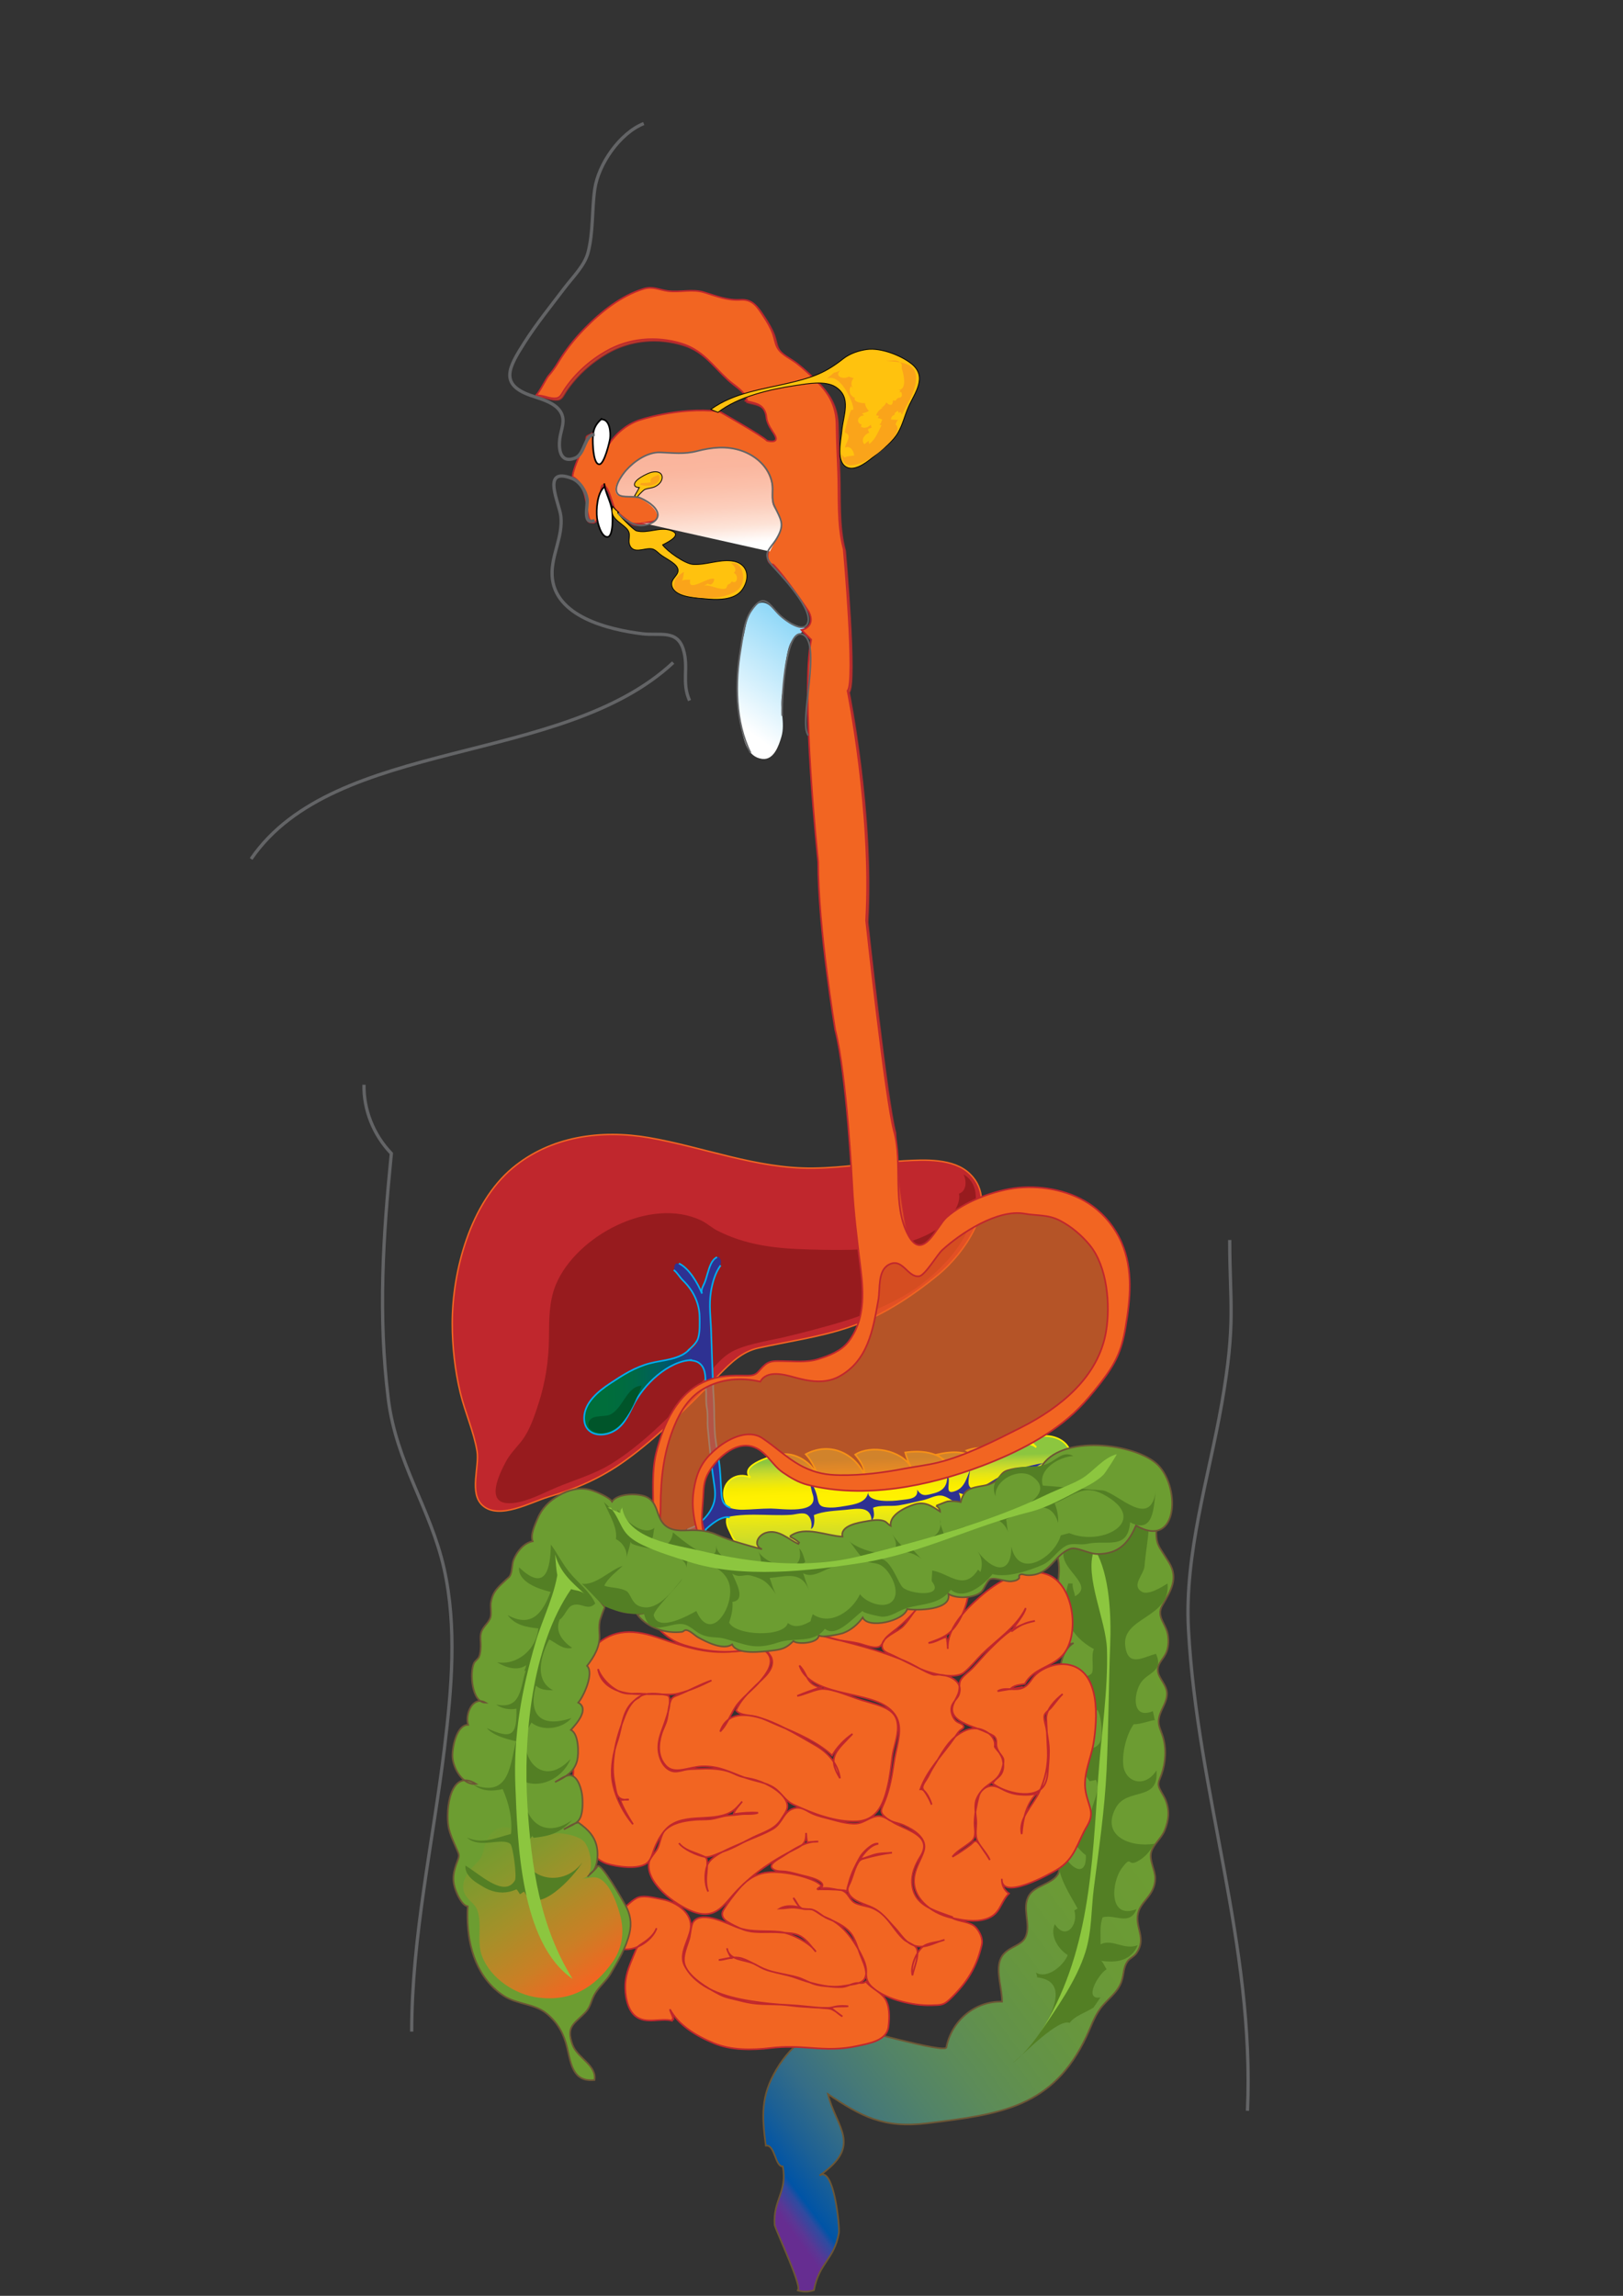 <?xml version="1.0"?><svg width="595.275" height="841.891" xmlns="http://www.w3.org/2000/svg">
 <rect width="100%" height="100%" fill="#333333" stroke="none"/>
 <title>Digestive System</title>
 <defs>
  <linearGradient y2="0.863" x2="0.315" y1="0.08" x1="0.573" id="path10_1_">
   <stop stop-color="#93D9F8" offset="0.006"/>
   <stop stop-color="#FFFFFF" offset="1"/>
  </linearGradient>
  <linearGradient y2="1.032" x2="0.227" y1="0.038" x1="0.885" id="path43_1_">
   <stop stop-color="#6C9D31" offset="0"/>
   <stop stop-color="#6C9C32" offset="0.291"/>
   <stop stop-color="#6B9A36" offset="0.423"/>
   <stop stop-color="#67963E" offset="0.523"/>
   <stop stop-color="#62914A" offset="0.607"/>
   <stop stop-color="#5C8B59" offset="0.68"/>
   <stop stop-color="#528368" offset="0.747"/>
   <stop stop-color="#467977" offset="0.808"/>
   <stop stop-color="#356D87" offset="0.866"/>
   <stop stop-color="#1C6095" offset="0.917"/>
   <stop stop-color="#0054A6" offset="0.961"/>
   <stop stop-color="#2E4BA0" offset="0.97"/>
   <stop stop-color="#5A3795" offset="0.989"/>
   <stop stop-color="#662D91" offset="1"/>
  </linearGradient>
  <linearGradient y2="0.753" x2="0.53" y1="0.197" x1="0.486" id="path74_1_">
   <stop stop-color="#8CC63F" offset="0.006"/>
   <stop stop-color="#AFD136" offset="0.076"/>
   <stop stop-color="#CEDC28" offset="0.161"/>
   <stop stop-color="#E6E515" offset="0.248"/>
   <stop stop-color="#F7EC00" offset="0.337"/>
   <stop stop-color="#FFF000" offset="0.429"/>
   <stop stop-color="#FFF200" offset="0.528"/>
   <stop stop-color="#DFE21D" offset="0.816"/>
   <stop stop-color="#CADB2A" offset="1"/>
  </linearGradient>
  <linearGradient y2="0.5" x2="1" y1="0.5" x1="0" id="path113_1_">
   <stop stop-color="#006E3A" offset="0.006"/>
   <stop stop-color="#006E3B" offset="0.194"/>
   <stop stop-color="#006C3E" offset="0.327"/>
   <stop stop-color="#006A44" offset="0.443"/>
   <stop stop-color="#00664D" offset="0.548"/>
   <stop stop-color="#006159" offset="0.647"/>
   <stop stop-color="#005B66" offset="0.742"/>
   <stop stop-color="#005173" offset="0.832"/>
   <stop stop-color="#1D4481" offset="0.917"/>
   <stop stop-color="#2E3192" offset="0.999"/>
   <stop stop-color="#2E3192" offset="1"/>
  </linearGradient>
  <linearGradient y2="0.95" x2="0.549" y1="0.01" x1="0.43" id="path142_1_">
   <stop stop-color="#F9B49B" offset="0"/>
   <stop stop-color="#FAB69E" offset="0.225"/>
   <stop stop-color="#FBC0AA" offset="0.432"/>
   <stop stop-color="#FCCEBC" offset="0.633"/>
   <stop stop-color="#FDE3D7" offset="0.828"/>
   <stop stop-color="#FFFFFF" offset="1"/>
  </linearGradient>
  <linearGradient y2="-0.02" x2="0.147" y1="0.913" x1="0.762" id="path191_1_">
   <stop stop-color="#F26522" offset="0"/>
   <stop stop-color="#CA7F25" offset="0.225"/>
   <stop stop-color="#A59029" offset="0.49"/>
   <stop stop-color="#87982D" offset="0.717"/>
   <stop stop-color="#749B2F" offset="0.894"/>
   <stop stop-color="#6C9D31" offset="1"/>
  </linearGradient>
 </defs>
 <g>
  <title>Layer 1</title>
  <path d="m284.374,275.569c-1.12,1.743 -2.662,3.005 -4.831,2.728c-5.463,-0.697 -6.665,-6.772 -7.608,-11.188c-2.266,-10.584 -2.041,-22.963 0.683,-33.352c0.962,-3.667 1.447,-11.364 5.992,-12.63c3.257,-0.904 5.217,2.856 7.434,4.522c2.929,2.198 5.645,3.994 9.341,4.611c-1.313,2.243 -3.281,2.617 -4.797,4.524c-1.396,1.759 -1.78,4.677 -2.189,6.805c-0.826,4.287 -0.694,8.72 -1.528,12.988c-1.009,5.157 1.218,10.494 -0.266,15.586c-0.477,1.629 -1.16,3.738 -2.231,5.406z" fill="url(#path10_1_)" id="path10"/>
  <g id="g12">
   <path d="m284.905,758.696c-6,10.069 -5.443,17.319 -4.016,28.139c3.383,-0.563 3.342,7.717 6.209,7.59c1.778,9.285 -3.573,12.213 -2.991,21.388c0.092,1.434 11.279,24.905 8.182,24.022c2.298,0.654 3.947,0.682 6.241,0.004c1.912,-10.227 7.373,-11.072 9.158,-21.02c0.364,-2.027 -1.796,-24.752 -7.114,-21.043c16.063,-11.199 6.086,-17.41 3.083,-29.865c12.165,8.123 20.3,12.688 36.447,10.701c27.018,-3.328 46.106,-5.771 58.416,-31.894c1.586,-3.362 2.771,-7.004 4.971,-10.041c2.574,-3.557 6.491,-5.84 7.916,-10.219c0.867,-2.668 0.581,-4.869 2.08,-7.133c0.812,-1.223 2.451,-1.769 3.402,-3.162c3.69,-5.414 -0.611,-9.139 0.498,-14.438c0.965,-4.6 6.188,-6.592 6.317,-12.801c0.066,-3.201 -2.343,-6.688 -1.436,-9.86c0.762,-2.66 3.727,-4.988 4.883,-7.779c1.631,-3.939 1.908,-7.623 0.244,-11.51c-0.625,-1.463 -2.09,-3.377 -2.404,-4.859c-0.303,-1.424 0.449,-2.578 1.004,-4.131c1.586,-4.437 1.89,-9.688 0.457,-14.154c-0.901,-2.809 -2.018,-4.332 -1.207,-7.313c0.787,-2.896 2.951,-5.375 2.767,-8.564c-0.164,-2.822 -2.705,-5.016 -3.244,-7.471c-0.631,-2.875 1.641,-4.523 2.771,-6.785c1.048,-2.092 1.177,-4.713 0.81,-6.978c-0.701,-4.301 -4.479,-6.655 -1.965,-10.948c2.981,-5.097 5.92,-9.701 2.465,-15.455c-4.086,-6.785 -5.101,-6.308 -4.658,-13.939c0.305,-5.237 0.385,-8.682 -2.348,-13.518c-5.726,-10.129 -18.225,-18.517 -29.019,-11.076c-10.678,7.359 -8.487,20.871 -5.875,31.891c1.351,5.688 1.873,7.683 1.164,13.535c-0.1,0.82 0.662,25.767 5.658,22.465c-3.945,2.607 -4.606,6.832 -5.309,11.252c-1.078,6.8 1.896,7.339 3.133,12.748c0.754,3.31 -0.267,4.132 -1.064,8.107c-1.105,5.492 1.59,9.758 1.693,13.91c0.072,2.971 -2.194,5.172 -2.878,8.569c-0.948,4.716 2.094,6.564 2.414,10.521c0.175,2.15 -3.074,18.686 -3.753,19.738c-2.326,3.604 -8.206,4.104 -10.46,7.545c-3.071,4.688 0.733,10.625 -1.384,15.41c-1.669,3.771 -7.654,3.53 -9.387,8.612c-1.487,4.367 0.802,10.424 0.747,15.146c-9.977,-0.31 -18.547,7.051 -20.425,16.76c-0.45,2.328 -33.243,-7.236 -36.481,-7.42c-11.476,-0.654 -20.132,5.96 -25.712,15.323z" stroke-width="0.6" stroke="#6C5635" fill="url(#path43_1_)" id="path43"/>
   <path d="m419.94,572.512c-0.059,0.568 -0.104,1.107 -0.137,1.609c-0.214,3.357 -4.937,7.121 -1.109,9.535c2.467,1.559 7.654,-1.838 9.523,-2.98c1.256,12.711 -16.813,12.24 -15.508,22.857c0.979,7.963 6.295,4.283 11.262,2.93c3.076,6.723 -3.335,6.799 -5.729,10.887c-2.711,4.634 -2.815,13.246 4.607,10.142c-0.041,-0.092 0.684,3.141 0.697,3.317c-1.242,-0.055 -5.088,1.529 -7.737,1.496c-2.673,3.754 -4.267,10.392 -3.831,14.881c0.625,6.453 8.008,8.703 12.174,2.041c1.039,11.709 -10.781,6.063 -14.912,13.724c-5.633,10.446 5.568,14.625 14.174,13.156c-1.772,2.971 -3.353,4.844 -6.041,6.372c-4.073,2.32 -2.059,-2.545 -5.882,2.552c-3.98,5.307 -4.941,19.024 5.37,15.076c-2.598,6.319 -7.865,1.688 -12.435,2.997c-1.157,2.949 -0.684,6.539 -0.776,9.886c4.283,-2.152 8.635,2.26 13.646,0.317c-2.521,6.019 -8.287,6.488 -13.377,5.734c0.877,0.824 1.241,2.191 1.961,3.07c-3.04,1.809 -8.604,11.436 -2.252,10.375c-0.759,1.002 -1.925,2.854 -2.549,3.692c-3.231,2.054 -6.81,2.994 -8.773,5.631c-4.118,-1.702 -16.528,11.136 -20.787,14.677c7.264,-5.343 25.521,-29.57 8.879,-31.357c-0.045,-0.705 -0.199,-1.186 -0.453,-1.771c4.061,2.508 10.083,-2.459 11.669,-6.408c-3.715,-2.398 -6.581,-7.242 -4.734,-11.354c4.144,6.383 8.77,-0.021 7.151,-4.994c0.13,-0.17 1.213,-0.745 1.203,-0.721c-2.78,-5.262 -10.006,-15.496 -5.492,-20.82c2.587,6.207 8.824,9.853 8.521,1.287c-5.635,-4.356 -9.289,-13.25 -6.421,-19.852c1.566,3.012 3.361,7.682 8.204,7.039c-0.636,-5.271 4.273,-10.762 1.904,-14.844c-0.604,0.143 -1.613,0.396 -2.277,0.475c-3.568,-4.525 -10.057,-14.643 -5.109,-19.703c2.627,3.355 4.629,10.646 8.557,5.949c1.808,-2.16 0.795,-10.242 -0.585,-12.387c-7.854,4.899 -10.656,-10.711 -8.276,-15.648c0.764,2.154 3.567,4.563 6.025,2.398c1.177,-1.035 -0.264,-6.836 0.935,-9.041c-8.789,-4.777 -12.777,-12.902 -9.407,-24.027c-0.134,-0.121 1.642,-0.008 1.609,0c-0.173,1.73 0.716,3.152 0.854,4.662c8.923,-4.978 -11.5,-12.074 -1.383,-20.41c0.75,-0.619 4.18,-1.238 6.139,-2.918c5.301,-4.549 3.834,-14.393 10.477,-17.209c5.012,-2.125 9.093,0.791 10.902,4.924c2.412,5.515 0.208,16.149 -0.471,22.756z" fill="#537F24" id="path45"/>
   <path d="m401.198,568.725c-3.463,9.394 4.479,25.525 4.8,35.986c0.469,15.217 -2.125,31.418 -3.164,46.664c-2.241,32.891 -3.23,65.73 -21.224,93.875c6.075,-9.068 13.216,-18.996 16.484,-29.406c2.42,-7.707 2.093,-15.621 3.104,-23.485c1.839,-14.308 3.977,-28.729 4.666,-43.232c0.729,-15.309 0.756,-30.873 1.334,-46.139c0.396,-10.5 -0.207,-25.349 -5.367,-34.349c-1.569,0.269 -0.711,1.019 -1.231,1.888" fill="#8CC63F" id="path47"/>
  </g>
  <g id="g49">
   <path d="m201.116,548.941c10.426,-3.064 19.359,-6.976 28.225,-13.355c12.256,-8.818 23.993,-20.765 34.55,-31.604c4.101,-4.212 8.375,-8.358 14.232,-9.652c10.972,-2.423 22.011,-3.904 32.801,-7.462c12.274,-4.049 23.356,-11.367 33.289,-19.511c8.834,-7.243 22.922,-25.84 11.504,-36.893c-5.968,-5.774 -16.491,-5.195 -24.224,-4.772c-11.1,0.604 -22.15,2.557 -33.281,2.68c-20.778,0.229 -40.042,-7.691 -60.218,-11.183c-17.636,-3.051 -36.142,-0.473 -50.061,11.176c-15.336,12.836 -22.044,37.527 -22.058,56.888c-0.005,8.413 0.989,17.344 2.96,25.527c1.721,7.142 4.943,14.17 6.132,21.351c0.951,5.755 -3.059,15.527 2.103,20.003c6.116,5.298 17.72,-1.332 24.046,-3.193z" stroke-width="0.533" stroke="#F26522" fill="#C0272D" id="path51"/>
   <path d="m210.493,542.971c-2.82,1.058 -5.663,2.119 -8.462,3.387c-4.548,2.054 -10.512,5.021 -15.592,4.881c-8.442,-0.232 -3.328,-10.669 -0.853,-15.328c1.862,-3.504 4.981,-6.027 7.021,-9.356c2.206,-3.604 3.672,-8.015 4.96,-12.019c2.456,-7.628 3.691,-15.603 3.771,-23.612c0.066,-6.685 -0.068,-13.583 2.542,-19.849c7.462,-17.9 34.819,-32.433 53.361,-23.488c1.883,0.908 4.071,2.765 5.608,3.563c10.641,5.514 21.795,6.729 34.042,7.047c14.598,0.38 35.021,0.929 47.578,-8.02c3.359,-2.394 8.129,-7.979 7.268,-12.457c2.832,-0.951 2.808,-4.698 1.672,-7.06c7.095,4.161 4.349,14.12 1.669,20.12c-3.627,8.128 -10.32,14.937 -17.326,20.267c-8.729,6.641 -21.58,11.661 -32.086,14.593c-6.189,1.727 -12.524,3.438 -18.766,4.869c-5.76,1.321 -14.534,2.588 -19.406,5.729c-5.139,3.313 -9.042,9.875 -13.278,14.244c-9.029,9.312 -19.013,19.556 -30.146,26.381c-4.268,2.613 -8.892,4.353 -13.577,6.108z" fill="#971B1E" id="path53"/>
  </g>
  <path d="m298.056,570.118c1.01,-0.666 1.943,-1.599 2.792,-2.726c1.712,9.386 15.685,4.019 16.923,-2.791c4.423,4.372 17.986,4.827 18.056,-3.72c5.433,4.399 21.893,5.313 18.026,-5.537c4.876,6.473 8.996,3.845 8.896,-3.026c5.04,5.173 12.125,-1.651 13.652,-6.72c-1.286,4.269 8.319,2.212 9.636,1.171c1.926,-1.521 1.813,-3.71 3.001,-5.492c0.512,-0.762 3.32,-3.354 3.511,-4.075c2.358,-8.879 -7.836,-12.989 -14.778,-9.234c0.583,1.168 1.417,1.822 2.293,2.77c-4.008,-3.504 -12.632,1.23 -14.79,-0.89c1.209,1.188 2.508,2.812 3.813,3.752c-3.435,-3.396 -10.307,-3.189 -14.526,-1.723c1.773,1.067 3.294,2.646 4.764,3.785c-4.635,-3.769 -10.088,-3.531 -15.685,-2.282c1.358,0.964 2.917,2.648 4.396,3.699c-3.938,-4.751 -10.366,-5.251 -16.011,-4.448c0.502,1.733 1.127,3.676 2.085,5.23c-3.773,-6.126 -14.575,-8.129 -20.438,-4.457c1.689,2.054 3.485,4.453 3.3,7.155c-4.151,-8.139 -13.03,-11.754 -21.434,-7.293c2.465,2.61 4.207,6.669 5.029,9.938c-1.465,-5.818 -7.871,-10.667 -13.877,-9.896c-2.958,0.382 -15.847,3.838 -11.502,8.517c-4.827,-2.249 -10.231,1.295 -9.651,6.729c0.196,1.838 1.291,3.433 1.502,5.313c0.16,1.436 -0.386,2.384 -0.475,3.603c-0.149,2.033 1.013,3.699 1.938,5.786c2.498,5.631 10.218,5.447 14.062,1.134c-0.083,0.382 0.002,1.009 -0.032,1.204c0.88,-0.5 1.373,-1.473 1.587,-2.457c-0.545,2.512 5.509,6.422 7.205,7.294c2.483,1.274 4.753,0.991 6.732,-0.313z" stroke-width="0.6" stroke="#FFF200" fill="url(#path74_1_)" id="path74"/>
  <g id="g76">
   <path d="m254.952,493.613c-2.282,2.362 -6.082,3.539 -9.089,4.61c-1.91,0.685 -5.681,1.271 -6.953,2.955c-2.689,3.558 4.133,0.07 5.42,-0.473c5.677,-2.391 14.224,-4.432 14.578,4.342c0.387,9.543 0.606,19.103 1.601,28.605c0.882,8.422 4.461,17.496 -2.7,24.254c-1.376,1.301 -5.981,2.409 -5.967,4.397c0.04,5.081 9.849,-4.451 11.562,-5.054c8.521,-2.999 17.92,-1.21 26.733,-1.752c1.82,-0.111 4.487,-1.154 6.022,0.032c1.383,1.067 1.83,3.569 1.254,5.143c1.479,-0.423 1.404,-3.771 1.069,-5.055c3.534,-1.53 8.136,-1.583 11.962,-1.981c3.931,-0.409 9.004,-1.501 9.237,3.992c1.337,-1.342 0.823,-3.065 0.551,-4.704c2.454,-1.136 6.613,-0.442 9.321,-0.875c3.102,-0.494 6.144,-1.286 9.206,-1.971c2.004,-0.448 4.333,-1.844 6.379,-1.646c2.571,0.247 4.239,2.486 6.923,2.946c0.434,-1.329 0.264,-2.596 -0.396,-3.897c3.981,0.993 8,3.083 11.921,4.387c-0.682,-0.966 -5.042,-3.073 -5.007,-3.91c0.057,-1.287 5.268,-2.378 6.549,-2.878c6.185,-2.41 11.658,-5.253 17.357,-8.549c-5.653,0.973 -12.073,2.83 -17.094,5.669c-1.703,0.962 -8.71,6.007 -10.008,2.441c-0.481,-1.322 0.294,-4.367 0.462,-5.614c-1.366,3.069 -2.06,6.357 -5.208,7.651c-4.969,2.041 -1.336,-3.59 -3.261,-5.896c0.291,4.017 -1.425,5.947 -4.945,6.854c-2.928,0.754 -4.246,1.283 -6.063,-1.362c0.63,3.624 -3.669,3.459 -6.3,3.855c-2.154,0.325 -12.128,1.169 -11.626,-3.1c-0.474,4.034 -5.116,4.672 -8.361,5.218c-2.523,0.425 -4.896,0.831 -7.468,0.443c-2.516,-0.38 -2.436,-1.938 -2.926,-3.992c-0.609,-2.552 -1.904,-5.054 -3.588,-7.088c1.003,1.211 1.406,4.729 1.938,6.252c2.704,7.757 -11.505,5.329 -15.336,5.329c-3.455,0 -6.918,0.375 -10.313,0.442c-1.73,0.035 -5.183,-0.347 -6.514,-1.682c-2.239,-2.246 -1.43,-8.468 -1.803,-11.422c-0.559,-4.429 -0.704,-8.924 -1.729,-13.298c-0.919,-3.916 0.244,-7.944 -0.202,-11.893c-1.285,-11.352 -1.562,-22.789 -1.904,-34.199c-0.122,-4.047 0.104,-8.178 1.412,-12.045c0.877,-2.59 4.49,-6.075 1.798,-8.285c-4.029,2.843 -4.729,9.019 -6.137,13.429c0.494,-1.545 -5.831,-10.57 -8.686,-10.963c-0.746,-0.103 -1.255,0.387 -1.344,1.752c-0.006,0.094 0.002,0.19 0.021,0.293c0.313,1.631 3.741,4.184 4.718,5.551c4.576,6.416 5.067,10.346 4.207,18.152c-0.277,2.553 -0.542,3.83 -1.273,4.59z" fill="#2E3192" id="path78"/>
   <path d="m252.307,495.308c1.438,-1.338 3.31,-2.866 3.813,-4.817c0.617,-2.383 0.502,-4.943 0.486,-7.381c-0.022,-3.429 -1.053,-6.761 -2.893,-9.646c-0.924,-1.449 -2.032,-2.774 -3.263,-3.975c-1.188,-1.158 -2.016,-2.813 -3.346,-3.781" stroke-width="0.6" stroke="#00ADEF" fill="none" id="path80"/>
   <path d="m249.007,463.308c3.79,1.8 6.954,7.341 8.48,11.072c-0.55,-1.344 0.467,-2.867 0.959,-4.035c0.462,-1.092 0.729,-2.268 1.08,-3.399c0.615,-1.988 1.378,-4.988 3.479,-5.937" stroke-width="0.6" stroke="#00ADEF" fill="none" id="path82"/>
   <path d="m264.307,464.01c-2.012,2.808 -2.982,6.226 -3.545,9.592c-0.806,4.812 -0.084,9.802 0.066,14.63c0.228,7.225 0.477,14.396 0.778,21.604c0.085,2.035 0.283,4.025 0.3,6.074c0.022,2.785 0.098,5.606 0.222,8.397c0.174,3.896 0.987,7.721 1.57,11.563c0.517,3.408 0.595,6.775 0.807,10.202c0.188,3.052 0.022,5.538 3.382,6.871" stroke-width="0.6" stroke="#00ADEF" fill="none" id="path84"/>
   <path d="m246.907,500.109c2.109,-0.476 3.578,-1.394 5.827,-1.295c1.256,0.055 2.646,0.245 3.672,0.998c2.972,2.174 2.153,6.508 2.511,9.668c0.258,2.268 -0.1,4.579 0.34,6.776c0.498,2.488 0.122,5.019 0.352,7.531c0.188,2.07 0.395,4.143 0.6,6.215c0.437,4.394 0.912,8.756 1.575,13.113c0.45,2.963 0.898,5.787 -0.176,8.67c-0.83,2.229 -2.308,4.244 -4.06,5.84c-0.769,0.699 -1.687,1.482 -2.567,2.014c-0.98,0.589 -2.227,0.752 -3.072,1.568" stroke-width="0.6" stroke="#00ADEF" fill="none" id="path86"/>
  </g>
  <g id="g88">
   <path d="m253.007,494.709c-3.691,3.979 -9.782,3.953 -14.649,5.225c-5.474,1.433 -9.887,4.275 -14.557,7.365c-4.302,2.849 -9.43,7.004 -9.554,12.572c-0.131,5.902 5.495,7.428 10.181,5.287c4.241,-1.938 5.961,-6.068 7.929,-9.984c3.701,-7.367 12.617,-16.121 21.452,-16.465" stroke-width="0.6" stroke="#00ADEF" fill="url(#path113_1_)" id="path113"/>
   <path d="m234.952,509.115c0.13,-0.328 0.255,-0.646 0.376,-0.949c-5.541,0.092 -6.88,8.658 -11.763,10.664c-0.021,0.008 -0.042,0.016 -0.063,0.025c-2.142,0.854 -7.013,-0.265 -7.679,3.03c-0.509,2.523 2.829,3.711 5.035,3.623c7.728,-0.311 11.65,-10.194 14.094,-16.393z" fill="#00552A" id="path115"/>
  </g>
  <g id="g117">
   <path d="m222.617,178.695c0.229,0.56 -1.151,3.129 -1.346,3.702c-0.769,2.272 -0.897,5.335 -2.017,7.407c-0.707,1.311 -2.834,2.792 -3.868,0.987c-0.719,-1.25 0.062,-3.481 0.073,-4.84c0.063,-7.345 -1.178,-14.979 -0.185,-22.336c0.138,-1.025 -0.766,-2.727 -0.076,-3.627c0.191,-0.25 2.045,-1.061 2.045,-1.054c0.032,2.149 -0.683,10.68 2.863,10.811c2.882,0.103 3.378,-6.013 4.515,-7.731c2.021,-3.053 6.52,-5.962 9.915,-7.16c0,0 14.477,-5.109 29.802,-3.406c0,0 15.61,8.799 17.599,10.785c0,0 4.142,1.15 3.102,-1.521c-0.114,-0.296 -0.293,-0.638 -0.547,-1.032c-1.084,-1.688 -2.012,-2.991 -2.597,-4.93c-0.237,-0.786 -0.193,-1.725 -0.503,-2.64c-1.25,-3.694 -4.324,-3.653 -7.363,-4.532c0.159,-0.161 0.352,-0.273 0.51,-0.426c-1.002,-3.373 -4.558,-5.088 -6.976,-7.307c-5.737,-5.265 -9.181,-10.828 -16.925,-13.226c-9.323,-2.887 -19.344,-1.992 -27.752,2.815c-6.032,3.449 -11.39,8.275 -15.26,14.061c-1.266,1.894 -1.479,3.273 -3.88,3.187c-2.33,-0.084 -4.263,-1.307 -6.754,-1.036c0.875,-0.095 3.913,-6.206 4.705,-7.135c1.411,-1.655 2.483,-3.107 3.623,-5.009c2.698,-4.496 5.999,-8.64 9.661,-12.387c5.952,-6.09 13.357,-12.057 21.634,-14.583c3.455,-1.055 5.635,0.366 9.005,0.794c4.403,0.559 8.925,-0.848 13.243,0.486c4.463,1.38 8.554,3.03 13.266,2.735c4.437,-0.278 6.066,2.329 8.431,5.933c1.329,2.027 2.673,4.238 3.505,6.496c0.604,1.641 0.797,3.57 1.644,5.116c1.409,2.571 4.923,4.034 7.208,5.809c2.624,2.039 4.819,4.148 7.186,6.475c4.839,4.758 7.248,9.37 7.316,16.184c0.059,5.672 0.35,11.354 0.569,17.021c0.354,9.032 -0.371,19.431 1.999,28.234c0.016,0.051 0.031,0.103 0.049,0.153c0,0 4.399,48.96 1.419,51.94c0,0 9.083,44.561 6.813,84.297c0,0 7.096,65.848 10.218,77.201c0.212,6.179 0.749,12.361 1.438,18.504c0.616,5.511 1.391,11.011 2.469,16.451c0.84,4.235 1.266,11.206 4.271,14.505c4.256,-2.696 6.84,-7.522 10.61,-10.834c3.782,-3.321 7.942,-5.866 12.377,-8.089c13.748,-6.896 39.354,-0.042 47.29,13.472c8.618,14.676 1.964,37.004 -8.293,49.054c-4.92,5.78 -11.471,11.65 -17.388,16.352c-7.449,5.919 -19.375,10.627 -28.537,13.023c-3.813,0.998 -7.33,2.313 -11.069,3.475c-8.638,2.685 -17.558,2.615 -26.587,2.626c-5.52,0.006 -9.997,-1.365 -15.317,-2.39c-5.217,-1.004 -10.583,-1.889 -15.079,-4.944c-5.511,-3.748 -8.502,-9.788 -16.115,-6.156c-5.606,2.677 -9.702,8.195 -11.482,14.06c-1.929,6.357 0.037,11.685 1.487,17.819c0.963,4.074 3.178,6.781 5.607,9.986c1.857,2.448 3.173,3.924 1.844,6.989c-1.486,3.431 -4.965,5.763 -8.563,6.687c-3.764,0.969 -5.986,-0.994 -8.441,-3.656c-7.271,-7.885 -9.502,-20.83 -8.652,-31.186c0.609,-7.444 2.18,-17.28 4.784,-24.308c0.927,-2.5 1.754,-5.091 2.864,-7.514c1.628,-3.555 4.072,-6.049 6.649,-8.863c4.982,-5.438 12.846,-6.376 19.955,-5.531c1.926,0.228 2.12,0.33 3.765,-0.796c3.249,-2.224 6.463,-3.379 10.401,-2.572c4.115,0.841 7.877,2.913 12.228,2.399c12.143,-1.431 16.902,-14.86 18.277,-25.32c0.706,-5.366 1.057,-11.691 0.011,-17.032c-1.768,-9.038 -6.022,-17.145 -6.131,-26.625c0,-0.003 -1.985,-40.304 -6.244,-56.766c0,0 -6.243,-37.182 -6.243,-61.591c0,0 -6.528,-61.59 -2.555,-81.458l-3.548,-3.548c0,0 5.394,-0.994 2.695,-6.67c0,0 -8.516,-12.772 -13.057,-17.313c-2.097,-0.3 -2.29,-2.613 -1.946,-4.27c0.56,-2.704 2.779,-4.77 3.305,-7.35c0.362,-1.783 -0.177,-4.143 -0.52,-5.894c-0.724,-3.703 -2.223,-8.763 -5.997,-10.464c-7.736,-3.487 -19.648,0.535 -26.987,3.294c-2.402,0.902 -4.834,2.145 -6.733,3.895c-1.779,1.638 -2.111,3.994 -4.542,4.734c-1.674,0.51 -7.42,1.648 -8.802,0.727c0,0 -6.387,-4.258 -6.387,-6.386l-2.981,-7.237z" stroke-width="0.6" stroke="#C0272D" fill="#F26522" opacity="0.68" id="path119"/>
   <path d="m402.892,508.105c-2.245,2.859 -4.71,5.797 -7.232,8.34c-9.536,9.614 -22.977,16.353 -35.522,21.11c-19.766,7.495 -43.174,12.191 -63.998,6.916c-3.292,-0.834 -6.229,-2.611 -9.026,-4.526c-4.162,-2.851 -6.061,-8.044 -11.308,-9.519c-6.418,-1.793 -13.022,4.521 -15.925,9.567c-1.792,3.114 -1.799,5.697 -1.975,9.117c-0.22,4.283 -0.957,8.349 0.054,12.622c0.963,4.073 3.178,6.78 5.607,9.983c1.857,2.451 3.173,3.926 1.844,6.992c-1.486,3.43 -4.964,5.762 -8.562,6.686c-3.766,0.97 -5.986,-0.993 -8.442,-3.657c-6.646,-7.209 -8.899,-17.835 -8.821,-27.377c0.059,-7.066 -0.614,-14.792 1.104,-21.657c2.601,-10.396 7.622,-21.937 18.22,-26.258c5.297,-2.16 9.507,-2.075 15.16,-2.001c4.028,0.053 3.743,-1.64 6.558,-4c1.836,-1.541 3.906,-1.322 6.214,-1.318c4.392,0.008 8.947,0.604 13.216,-0.729c4.015,-1.256 8.412,-2.918 11.07,-6.325c5.95,-7.631 5.708,-17.324 4.584,-26.436c-1.267,-10.265 -2.661,-20.864 -3.149,-31.244c-0.002,-0.042 -1.988,-40.313 -6.244,-56.766c0,0 -6.244,-37.182 -6.244,-61.591c0,0 -6.528,-61.591 -2.555,-81.459l-3.548,-3.548c0,0 5.393,-0.993 2.695,-6.67c0,0 -8.515,-12.772 -13.056,-17.313c-2.098,-0.299 -2.29,-2.613 -1.948,-4.27c0.561,-2.704 2.78,-4.769 3.305,-7.35c0.363,-1.782 -0.176,-4.142 -0.519,-5.893c-0.723,-3.703 -2.223,-8.763 -5.997,-10.464c-7.737,-3.487 -19.648,0.534 -26.988,3.293c-2.4,0.903 -4.833,2.145 -6.731,3.895c-1.779,1.639 -2.111,3.994 -4.543,4.735c-1.673,0.51 -7.419,1.648 -8.802,0.727c0,0 -6.387,-4.258 -6.387,-6.387c-0.816,-1.984 -1.428,-5.097 -2.776,-6.734c-1.643,-1.992 -1.742,0.7 -1.993,2.438c-0.333,2.308 0.354,8.089 -1.278,9.803c-2.854,2.997 -3.438,-2.984 -3.609,-4.466c-0.426,-3.664 -1.558,-9.627 -5.19,-11.466c-1.038,-0.524 4.918,-15.077 7.155,-16.069c0.689,2.567 0.761,5.471 1.022,8.188c0,0 0.994,1.845 2.839,0c0,0 3.122,-9.082 12.772,-12.772c0,0 14.476,-5.108 29.802,-3.405c0,0 15.61,8.798 17.598,10.785c0,0 4.142,1.15 3.103,-1.521c-0.115,-0.295 -0.293,-0.637 -0.547,-1.032c-1.084,-1.687 -2.013,-2.991 -2.598,-4.929c-0.236,-0.786 -0.192,-1.725 -0.503,-2.641c-1.251,-3.694 -4.323,-3.652 -7.362,-4.532c0.158,-0.16 0.351,-0.272 0.51,-0.425c-1.003,-3.374 -4.558,-5.089 -6.978,-7.308c-5.736,-5.265 -9.18,-10.827 -16.924,-13.225c-9.322,-2.888 -19.343,-1.992 -27.752,2.815c-6.032,3.448 -11.39,8.274 -15.259,14.061c-1.267,1.893 -1.479,3.272 -3.881,3.187c-2.329,-0.084 -4.262,-1.307 -6.753,-1.036c0.874,-0.095 3.913,-6.207 4.705,-7.135c1.411,-1.655 2.481,-3.107 3.623,-5.009c2.697,-4.497 5.998,-8.641 9.659,-12.387c5.953,-6.091 13.359,-12.058 21.635,-14.583c3.456,-1.055 5.636,0.365 9.005,0.793c4.403,0.56 8.926,-0.847 13.243,0.487c4.464,1.379 8.555,3.03 13.267,2.734c4.436,-0.277 6.066,2.33 8.43,5.933c1.329,2.028 2.673,4.239 3.504,6.497c0.604,1.64 0.798,3.57 1.646,5.115c1.408,2.571 4.922,4.034 7.207,5.81c2.624,2.038 4.82,4.148 7.187,6.475c4.838,4.757 7.247,9.37 7.315,16.184c0.06,5.671 0.351,11.353 0.57,17.021c0.353,9.031 -0.371,19.431 1.998,28.233c0.016,0.052 0.032,0.103 0.05,0.153c0,0 4.399,48.961 1.419,51.94c0,0 9.082,44.562 6.813,84.298c0,0 7.096,65.842 10.217,77.2c3.296,11.991 -0.835,26.85 5.24,38.163c5.32,9.911 10.407,-3.289 13.987,-6.521c6.43,-5.806 17.894,-10.114 26.43,-10.898c9.233,-0.849 19.599,1.2 27.173,6.75c4.538,3.325 8.272,7.938 10.604,13.284c4.342,9.969 3.266,20.688 1.457,31.335c-1.47,8.66 -3.688,13.15 -9.001,20.053c-0.297,0.376 -0.591,0.754 -0.89,1.134zm-109.387,29.236c0.375,0.206 0.753,0.403 1.136,0.59c4.549,2.23 8.331,2.953 13.473,3.016c8.031,0.096 15.643,-0.878 23.512,-2.375c4.027,-0.768 8.214,-1.248 12.192,-2.2c10.037,-2.403 21.477,-8.225 30.747,-12.925c14.509,-7.355 28.335,-18.563 31.123,-35.229c1.635,-9.771 0.418,-23.829 -6.024,-31.659c-2.95,-3.587 -6.743,-6.806 -10.873,-8.95c-4.47,-2.322 -8.346,-1.721 -13.013,-2.55c-9.905,-1.76 -23.551,7.216 -30.236,13.388c-1.793,1.653 -6.24,9.244 -8.401,9.55c-4.333,0.612 -6.076,-7.081 -11.234,-4.187c-4.051,2.275 -3.045,8.827 -3.737,12.763c-1.971,11.172 -3.852,22.542 -14.527,28.263c-5.162,2.766 -11.064,1.7 -16.37,0.208c-3.818,-1.074 -10.054,-2.696 -12.422,1.615c-6.974,-1.622 -14.374,-1.105 -20.777,2.595c-5.216,3.014 -8.43,8.029 -10.681,13.492c-3.989,9.682 -5.067,19.295 -5.105,29.712c-0.021,5.688 -1.604,16.73 5.125,19.534c3.313,1.377 8.977,-1.369 9.597,-4.881c0.4,-2.264 -0.758,-4.062 -1.387,-6.097c-0.794,-2.57 -1.331,-5.63 -1.488,-8.326c-0.186,-3.188 0.198,-6.273 0.927,-9.315c1.353,-5.65 3.863,-9.039 8.155,-12.5c4.163,-3.357 11.205,-6.904 16.351,-3.517c4.66,3.071 9.009,7.279 13.937,9.985z" stroke-width="0.6" stroke="#C0272D" fill="#F26522" id="path121"/>
  </g>
  <path d="m221.623,178.586c-2.597,2.151 -3.024,8.277 -2.651,11.409c0.192,1.629 1.482,6.967 3.797,6.91c2.315,-0.056 1.923,-7.903 1.745,-9.437c-0.413,-3.55 -2.563,-6.786 -2.891,-10.208" stroke-width="0.6" stroke="#000000" fill="#FFFFFF" id="path123"/>
  <path d="m220.866,153.42c-3.237,2.688 -3.566,5.169 -3.416,9.414c0.042,1.192 0.325,7.696 2.47,7.412c1.736,-0.231 3.639,-8.043 3.83,-9.451c0.292,-2.132 -0.033,-7.231 -3.263,-6.996" stroke-width="0.6" stroke="#000000" fill="#FFFFFF" id="path125"/>
  <path d="m231.176,200.332c0.087,0.157 0.193,0.313 0.326,0.469c1.954,2.275 5.889,-0.435 8.27,0.668c0.769,0.356 1.625,1.187 2.255,1.723c1.656,1.412 5.431,3.006 6.399,4.937c1.334,2.654 -2.62,3.776 -2.022,6.608c0.885,4.188 8.367,4.468 11.639,4.788c4.466,0.438 11.401,0.87 14.286,-3.424c3.152,-4.691 1.672,-9.827 -4.116,-10.429c-4.73,-0.491 -9.316,1.584 -14.008,1.301c-2.942,-0.178 -9.483,-4.78 -11.184,-7.156c2.106,-1.097 7.646,-3.795 2.835,-5.349c-4.031,-1.302 -8.273,1.287 -12.369,0.229c-1.183,-0.306 -7.335,-6.598 -6.906,-6.764c0.121,-0.047 0.276,0.029 0.375,-0.016c-0.791,-0.685 -1.591,-1.347 -2.175,-2.22c-1.497,4.198 2.75,5.693 5.047,8.137c2.128,2.265 0.057,4.142 1.348,6.498z" stroke-width="0.3" stroke="#000000" fill="#FFC20E" id="path127"/>
  <path d="m234.112,191.433c2.109,0.675 6.8,0.826 6.927,-2.097c0.121,-2.771 -4.451,-5.713 -6.56,-6.614c-2.107,-0.899 -6.633,0.153 -8.088,-1.3c-2.187,-2.183 1.396,-7.101 2.953,-8.859c2.947,-3.328 7.851,-6.705 12.474,-6.536c4.75,0.173 8.715,0.76 13.524,-0.478c5.405,-1.39 10.787,-1.95 16.105,-0.201c5.475,1.801 10.309,6.055 11.419,11.896c0.544,2.86 -0.432,5.706 0.841,8.437c1.12,2.405 3.369,3.854 2.912,6.817c-0.544,3.518 -2.782,6.581 -4.259,9.74" fill="url(#path142_1_)" id="path142"/>
  <path d="m232.82,178.138c0.174,0.349 0.684,0.593 1.655,0.664c-0.519,0.981 -1.111,2.042 -1.711,2.999c0.245,0.276 0.718,0.592 1.126,0.691c-0.65,-0.159 2.133,-2.752 2.442,-2.911c1.213,-0.623 2.561,-0.512 3.779,-1.055c4.013,-1.792 3.684,-6.524 -1.155,-5.347c-1.309,0.321 -7.126,2.972 -6.136,4.959z" stroke-width="0.3" stroke="#000000" fill="#FFC20E" id="path144"/>
  <path d="m226.707,188.209c1.958,2.078 5.571,4.529 8.543,4.5c2.46,-0.023 6.738,-1.548 5.922,-4.632c-0.66,-2.499 -4.173,-4.548 -6.369,-5.487c-2.106,-0.899 -6.633,0.153 -8.088,-1.301c-2.187,-2.183 1.396,-7.1 2.952,-8.858c2.948,-3.328 7.853,-6.705 12.476,-6.537c4.749,0.173 8.715,0.761 13.523,-0.477c5.405,-1.391 10.787,-1.95 16.106,-0.201c5.474,1.8 10.308,6.054 11.418,11.896c0.545,2.859 -0.433,5.706 0.841,8.437c2.258,4.844 4.028,6.555 0.888,11.861c-2.457,4.152 -5.81,5.345 -1.521,10.19c2.498,2.824 16.25,16.896 12.43,21.623c-2.029,2.507 -7.72,-1.708 -9.566,-3.407c-4.032,-3.713 -5.853,-9.25 -10.843,-1.716c-2.511,3.791 -3.012,9.601 -3.788,14.119c-2.059,11.983 -2.002,26.582 3.679,37.891" stroke-width="0.6" stroke="#636466" fill="none" id="path146"/>
  <path d="m251.608,560.808c1.532,0.654 2.167,2.611 1.521,4.171c-2.033,-0.535 -2.315,-2.81 -1.221,-4.47" fill="#2E3192" id="path148"/>
  <path d="m236.108,45.309c-8.792,3.514 -16.656,14.931 -17.965,24.053c-1.104,7.7 -0.492,15.554 -2.437,23.146c-1.259,4.92 -5.594,9.048 -8.8,13.29c-4.86,6.431 -10.179,12.998 -14.509,19.8c-5.818,9.14 -9.319,15.33 2.197,19.399c3.513,1.241 8.907,2.533 11.01,6.022c1.973,3.277 0.138,6.446 -0.299,9.898c-0.439,3.488 -0.032,9.159 5.51,7.101c3.857,-1.434 3.348,-8.399 7.291,-8.71" stroke-width="1.2" stroke="#636466" fill="none" id="path150"/>
  <path d="m218.108,190.909c-4.728,1.614 -2.362,-5.501 -2.791,-8c-0.503,-2.931 -2.646,-6.389 -5.609,-7.51c-11.465,-4.338 -4.522,9.137 -4,13.89c0.833,7.563 -3.536,14.288 -3.209,21.688c0.671,15.175 20.888,19.939 33.148,21.442c6.3,0.772 12.641,-1.658 14.951,5.67c2.114,6.711 -0.696,12.087 2.31,18.819" stroke-width="1.2" stroke="#636466" fill="none" id="path152"/>
  <path d="m286.907,262.51c-0.297,-3.326 0.758,-31.839 7.21,-29.938c7.743,2.28 -1.486,32.803 2.39,37.138" stroke-width="0.6" stroke="#636466" fill="none" id="path156"/>
  <path d="m133.504,397.786c-0.185,9.101 3.46,18.392 10.035,25.202c-3.024,30.332 -4.925,59.403 -1.128,90.002c2.916,23.504 15.545,40.203 20.476,62.278c4.776,21.392 2.758,44.188 0.137,65.729c-4.176,34.325 -12.024,69.345 -12.024,104.003" stroke-width="1.2" stroke="#636466" fill="none" id="path158"/>
  <path d="m451.026,454.713c0,23.38 2.33,30.025 -2.932,60.084c-4.734,27.033 -13.713,54.996 -12.201,82.717c3.275,60.062 24.371,116.045 21.645,176.511" stroke-width="1.2" stroke="#636466" fill="none" id="path160"/>
  <path d="m92.1,314.977c30.808,-44.83 113.941,-33.838 154.814,-72.008" stroke-width="1.2" stroke="#636466" fill="none" id="path162"/>
  <g id="g164">
   <path d="m370.389,619.677c1.154,-1.688 3.396,-1.799 5.494,-2.168c3.09,-5.615 9.167,-5.877 13.487,-10.137c6.884,-6.785 4.885,-26.295 -5.194,-29.984c-9.019,-3.303 -18.576,2.759 -24.701,8.154c-5.611,4.943 -12.207,11.602 -11.846,19.125c-0.065,-1.348 -0.148,-3.172 -0.561,-4.398c-2.052,0.552 -4.116,2.101 -6.495,2.228c2.613,-0.959 5.62,-1.955 7.652,-3.75c4.1,-3.621 6.861,-10.752 7.068,-15.84c0.218,-5.316 -3.143,-8.902 -9.008,-9.938c-14.806,-2.61 -22.277,10.642 -35.478,11.021c-5.016,0.145 -9.562,-1.836 -14.521,-1.588c-6.093,0.305 -11.473,3.18 -16.866,5.424c-4.65,1.936 -11.076,4.783 -16.194,2.85c-1.859,-0.703 -3.674,-1.635 -5.4,-2.559c-2.24,-1.197 -4.674,-2.654 -5.424,-5.012c1.309,3.075 -1.985,5.645 -5.166,6.137c-3.495,0.543 -7.467,1.399 -11.023,0.772c3.58,5.623 7.456,10.957 14.593,13.213c4.646,1.472 10.057,2.492 14.927,2.519c2.888,0.014 5.689,-0.217 8.538,-0.646c2.154,-0.323 4.591,-0.457 6.23,-1.854c1.273,-1.084 1.668,-2.146 3.521,-2.721c2.206,-0.687 4.722,-0.839 7.021,-1.119c2.505,-0.304 5.302,-0.285 7.807,-0.004c3.126,0.354 5.994,1.563 9.078,2.094c2.408,0.414 4.752,0.631 7.147,1.199c1.933,0.459 6.484,2.455 8.043,0.676c0.8,-0.914 1.136,-2.127 2.072,-3.06c1.096,-1.088 2.447,-2.01 3.655,-3.012c3.093,-2.563 5.956,-5.432 8.35,-8.483c1.411,-1.802 1.188,-4.744 0.651,-6.875c0.617,1.651 0.25,3.5 1.139,5.084c0.373,-1.084 4.87,-1.459 6.14,-2.13c-2.535,0.56 -5.29,1.523 -7.134,3.14c-2.629,2.305 -4.299,5.717 -6.692,8.244c-2.16,2.278 -8.195,3.977 -7.756,7.569c0.242,1.992 2.262,2.326 4.186,3.295c3.088,1.556 6.203,3.064 9.313,4.597c3.608,1.78 12.982,4.385 16.56,1.547c2.281,-1.812 4.481,-4.601 6.561,-6.652c5.484,-5.414 12.789,-10.063 16.041,-16.938c-0.514,2.457 -3.809,6.057 -5.213,8.588c2.628,-1.996 5.066,-3.428 8.588,-3.873c-7.711,1.596 -11.225,5.096 -16.192,9.986c-2.396,2.356 -4.44,4.961 -6.744,7.35c-1.242,1.293 -2.906,2.375 -3.964,3.82c-0.935,1.274 -0.732,2.151 -0.811,3.582c-0.126,2.338 -1.487,3.762 -2.282,5.934c-1.519,4.143 2.417,6.291 6.11,7.758c2.077,0.824 4.246,1.492 6.244,2.469c0.789,0.386 2.195,0.923 2.778,1.507c1.128,1.129 0.479,2.524 0.847,3.862c0.428,1.562 1.793,2.953 2.188,4.603c0.393,1.641 0.427,3.469 -0.373,4.996c-0.795,1.518 -2.633,2.264 -3.271,3.754c4.605,3.502 15.547,6.237 18.925,0.586c1.097,-1.832 1.207,-4.049 1.359,-6.068c0.205,-2.729 0.491,-5.553 0.271,-8.303c-0.161,-2.002 -0.575,-3.998 -0.827,-5.99c-0.186,-1.465 -1.143,-3.906 -0.765,-5.309c0.232,-0.863 1.758,-1.912 2.407,-2.666c1.448,-1.683 2.654,-3.504 4.278,-5.07c-2.797,2.201 -6.152,5.66 -5.995,9.146c0.171,3.811 0.354,7.684 0.526,11.518c0.24,5.354 -0.833,10.533 -3.222,15.463c-2.324,4.801 -7.685,9.701 -6.33,15.228c0.377,-5.13 1.647,-11.482 5.965,-15.312c-1.309,1.16 -5.276,0.976 -6.931,0.816c-2.565,-0.248 -4.7,-1.109 -6.868,-2.293c-4.055,-2.211 -6.939,0.082 -8.59,3.627c-1.148,2.465 -0.417,5.639 -0.24,8.211c0.184,2.641 -0.742,5.258 0.574,7.698c1.236,2.294 3.416,4.421 4.405,6.753c-0.64,-1.111 -1.357,-2.185 -2.125,-3.255c-0.477,-0.661 -2.098,-3.442 -2.903,-3.625c-0.785,-0.176 -1.229,0.652 -1.863,1.15c-2.102,1.648 -4.483,3.221 -6.846,4.555c1.752,-2.28 4.767,-3.692 6.968,-5.604c2.067,-1.797 1.126,-4.486 1.146,-6.688c0.027,-3.168 0.744,-6.801 1.559,-9.881c0.972,-3.668 5.785,-4.781 7.611,-7.988c0.813,-1.428 1.672,-3.944 1.44,-5.561c-0.18,-1.26 -3.274,-4.287 -3.204,-4.715c0.452,-2.752 -1.73,-5.019 -4.427,-6.066c-2.873,-1.117 -5.395,-0.471 -7.946,0.998c-4.901,2.82 -7.263,8.082 -10.031,12.422c-0.787,1.234 -1.428,2.486 -2.064,3.775c-0.501,1.018 -2.069,2.836 -1.993,3.969c0.05,0.711 0.936,1.629 1.315,2.254c0.782,1.289 1.525,2.566 1.992,3.965c-0.281,-1.385 -2.146,-5.809 -4.109,-5.647c2.418,-6.943 8.324,-12.83 12.541,-18.938c0.572,-0.827 1.147,-1.768 1.844,-2.489c0.32,-0.332 1.279,-0.785 1.425,-1.175c0.461,-1.245 -1.843,-1.686 -2.557,-2.272c-0.977,-0.803 -1.615,-2.172 -1.845,-3.307c-0.658,-3.273 2.057,-4.628 2.694,-6.41c1.04,-2.906 -0.094,-5.054 -3.034,-6.451c-1.498,-0.715 -2.83,-0.875 -4.341,-0.965c-0.975,-0.058 -1.372,0.262 -2.442,-0.123c-2.742,-0.988 -5.347,-2.652 -7.946,-3.961c-2.742,-1.381 -5.747,-2.437 -8.669,-3.474c-5.461,-1.938 -11.01,-3.455 -16.629,-4.896c-5.522,-1.416 -10.971,-3.224 -16.814,-2.707c-3.341,0.293 -9.915,1.356 -10.793,4.938c-0.343,1.396 1.639,2.88 2.037,4.214c1.211,4.049 -2.996,7.178 -5.709,9.809c-2.889,2.799 -5.807,5.656 -7.368,9.256c1.22,1.684 4.019,1.752 6.034,2.064c3.471,0.534 6.456,2.284 9.678,3.596c6.646,2.703 14.466,6.131 19.522,10.949c1.856,-3.113 4.286,-5.734 7.464,-7.951c-5.796,6.213 -9.518,8.348 -4.582,16.252c-0.729,-5.283 -4.362,-9.482 -9.266,-12.223c-7.612,-4.252 -29.77,-19.104 -34.667,-4.898c2.882,-2.883 3.933,-7.025 6.499,-10.188c2.411,-2.974 5.617,-5.296 8.113,-8.23c2.215,-2.605 5.313,-6.578 3.08,-9.875c-2.313,-3.42 -6.6,-1.834 -9.924,-1.355c-12.111,1.744 -20.078,-1.213 -31.135,-4.969c-9.695,-3.297 -17.354,-2.442 -23.477,4.275c-2.577,2.828 -5.937,4.766 -6.289,8.139c-0.314,3.006 0.7,5.963 -0.077,9.256c-0.929,3.926 -2.153,7.688 -2.601,11.691c-0.637,5.721 2.203,10.834 1.944,16.535c-0.177,3.903 -2.539,7.992 -1.897,11.858c0.36,0.105 0.693,-0.039 1.043,0.101c1.279,2.178 -0.129,4.272 0.809,6.801c1.71,4.617 6.851,12.709 12.348,14.418c3.641,1.131 11.241,2.246 14.548,-0.078c1.689,-1.188 2.189,-3.701 2.851,-5.41c1.118,-2.893 3.273,-6.85 6.103,-8.709c7.069,-4.649 18.05,-0.229 24.146,-6.396c0.679,-0.688 1.354,-1.461 1.976,-2.191c-1.071,1.369 -2.559,2.869 -3.116,4.441c0.054,0.045 0.104,0.09 0.152,0.139c2.73,-0.383 5.966,-0.684 8.772,-0.463c-1.761,0.729 -4.514,0.291 -6.53,0.582c-1.476,0.211 -2.829,0.311 -4.303,0.418c-2.346,0.17 -4.501,1.143 -6.799,1.365c-1.815,0.178 -3.729,0.061 -5.58,0.229c-3.99,0.365 -8.133,1.082 -10.938,3.863c-1.435,1.424 -1.8,4.898 -2.688,6.645c-0.681,1.332 -2.835,3.554 -3.11,4.925c-1.523,7.563 9.417,15.719 16.049,18.217c8.666,3.266 11.488,-2.834 16.293,-7.814c6.084,-6.307 13.263,-11.19 21.397,-15.182c3.086,-1.512 3.877,-2.637 3.854,-5.842c0.12,1.143 0.047,2.42 0.558,3.475c1.2,-0.315 2.62,-0.168 3.897,-0.336c-4.969,-0.119 -9.342,3.064 -13.186,5.539c-1.259,0.809 -5.641,2.994 -3.401,4.576c1.438,1.016 3.172,0.686 4.835,0.932c1.928,0.283 3.932,0.91 5.828,1.371c2.147,0.523 9.827,2.131 6.78,4.844c2.04,-0.532 4.408,0.103 6.39,0.453c1.051,0.187 2.461,0.023 3.31,0.568c-0.066,-0.873 0.527,-2.588 0.803,-3.607c0.843,-3.143 2.426,-6.289 4.073,-9.149c0.833,-1.447 4.501,-5.283 6.572,-4.701c-3.006,0.58 -5.187,3.385 -6.639,5.611c2.228,-0.39 4.205,-1.498 6.41,-1.91c1.718,-0.322 3.574,-0.213 5.275,-0.445c-3.325,0.455 -6.436,1.096 -9.755,2.016c-1.53,0.427 -2.008,0.517 -2.737,1.765c-1.408,2.414 -1.808,4.93 -2.931,7.391c-0.387,0.853 -0.993,1.838 -0.793,2.82c0.672,3.28 5.135,4.508 8.075,5.715c4.325,1.775 6.188,4.652 9.187,7.815c2.281,2.41 3.956,5.794 7.664,6.712c3.76,0.934 7.118,-1.38 10.534,-2.271c-2.572,1.115 -6.15,0.834 -8.193,2.728c-2.388,2.213 -4.354,7.358 -3.545,10.295c0.44,-2.529 3.061,-8.275 1.198,-10.398c-0.895,-1.02 -3.229,-1.731 -4.378,-2.777c-4.049,-3.684 -5.919,-9.11 -11.417,-11.438c-1.987,-0.842 -4.223,-0.955 -6.17,-1.797c-2.493,-1.078 -2.551,-4.068 -5.368,-4.826c-0.989,-0.266 -8.732,-0.443 -8.868,-0.18c0.308,-0.599 0.946,-1.004 1.693,-1.123c-0.362,-0.906 -1.818,-1.738 -2.85,-2.199c-4.949,-2.211 -13.674,-4.047 -19.135,-2.615c-3.436,0.902 -6.151,3.09 -8.282,5.578c-2.062,2.406 -4.187,5.174 -5.769,7.852c-0.944,1.601 -0.292,3.056 1.237,4.099c1.491,1.018 3.749,2.082 5.443,2.805c4.558,1.945 9.714,0.83 14.55,1.322c2.57,0.262 4.821,0.057 7.075,1.363c2.383,1.383 3.897,3.778 5.604,5.678c-1.946,-3.078 -8.971,-6.787 -13.073,-7.258c-5.1,-0.588 -9.819,0.219 -14.877,-1.365c-3.802,-1.189 -13.469,-6.758 -16.923,-2.416c-0.968,1.217 -1.11,4.727 -1.546,6.229c-0.777,2.687 -2.402,6.078 -1.874,8.861c0.924,4.865 8.541,9.34 13.063,11.662c2.214,1.135 4.439,1.463 6.831,2.074c2.151,0.553 4.293,1.037 6.531,1.252c3.076,0.295 6.215,0.199 9.303,0.383c2.491,0.15 4.935,0.57 7.419,0.73c3.152,0.204 6.461,0.459 9.604,0.452c1.137,-0.002 2.162,-0.424 3.27,-0.588c1.392,-0.209 2.747,-0.155 4.145,-0.018c-1.884,0.231 -4.737,-0.17 -6.412,0.621c1.532,0.918 2.745,2.221 4.277,3.123c-1.207,-0.834 -2.26,-1.814 -3.624,-2.484c-1.062,-0.52 -1.994,-0.486 -3.168,-0.574c-4.236,-0.315 -8.482,-0.924 -12.739,-1.119c-4.785,-0.221 -9.387,-0.698 -14.096,-1.448c-9.42,-1.498 -19.892,-4.652 -24.252,-13.033c-2.233,-4.291 1.594,-9.336 2.219,-13.596c0.79,-5.396 -4.836,-9.697 -10.456,-10.703c-2.383,-0.429 -6.104,-1.496 -8.521,-0.783c-2.253,0.664 -4.534,3.443 -6.413,4.699c-1.948,1.305 -3.725,2.19 -5.117,4.071c-3.711,5.017 -0.378,9.576 5.789,10.313c5.097,0.609 10.904,-3.605 12.211,-7.717c-0.82,2.291 -2.848,4.071 -5.076,5.498c-2.009,1.283 -2.077,1.396 -2.887,3.42c-1.623,4.059 -3.327,7.379 -3.517,11.838c-0.149,3.568 0.651,8.992 3.648,11.428c3.934,3.201 9.251,0.629 13.514,1.744c0.091,-0.367 0.405,-0.924 0.381,-1.354c-0.011,-0.115 0.13,0.891 0.146,1.129c-0.063,-1.326 -1.061,-2.599 -1.293,-3.955c3.128,5.832 9.629,9.768 16.109,12.44c6.419,2.652 14.044,2.562 20.912,1.742c5.213,-0.621 9.503,-0.418 14.641,-0.035c6.167,0.463 10.999,0.611 16.995,-0.69c4.446,-0.965 10.822,-1.914 11.477,-7.023c0.414,-3.246 0.601,-7.975 -1.522,-10.736c-1.771,-2.301 -5.046,-3.586 -6.746,-5.893c-1.078,0.963 -2.4,0.324 -3.927,0.635c-1.756,0.357 -3.135,1.338 -5.002,1.412c-5.594,0.225 -11.74,-1.547 -16.863,-3.428c-3.832,-1.408 -7.841,-1.682 -11.612,-3.295c-2.602,-1.115 -5.412,-2.961 -8.067,-3.789c-2.817,-0.879 -5.698,0.104 -8.47,0.576c1.527,0.071 3.023,-0.66 4.596,-0.709c-0.607,-1.111 -1.384,-2.394 -1.596,-3.588c0.792,4.493 6.085,4.045 9.688,5.598c1.125,0.484 2.093,1.15 3.183,1.688c2.045,1.011 4.384,1.438 6.631,1.953c2.126,0.488 4.302,0.818 6.39,1.435c1.862,0.549 3.518,1.494 5.313,2.192c2.374,0.922 4.717,1.029 7.297,1.191c2.506,0.158 4.598,-0.273 7.031,-0.687c1.984,-0.334 4.358,-0.696 5.135,-2.577c0.864,-2.095 0.259,-4.726 -0.633,-6.726c-2.419,-5.426 -7.037,-12.822 -13.36,-15.209c-1.649,-0.623 -2.428,-1.289 -3.815,-2.199c-1.659,-1.09 -1.76,-0.903 -4.008,-1.051c-1.5,-0.096 -2.884,-0.455 -4.368,-0.514c-1.751,-0.066 -3.34,0.328 -5.103,0.348c2.171,-1.278 5.212,-1.039 7.438,-0.373c-1.021,-1.026 -1.472,-2.461 -2.464,-3.543c0.572,1.09 1.866,3.25 3.063,3.869c1.008,0.521 2.575,0.094 3.665,0.373c2.256,0.58 3.745,2.506 5.968,3.391c2.785,1.107 6.188,2.742 8.103,5.017c1.885,2.24 2.672,5.436 3.678,8.061c0.896,2.34 2.101,4.599 2.199,7.094c0.08,2.052 0.561,3.439 2.283,4.99c2.844,2.564 7.008,4.246 10.861,5.228c3.563,0.907 7.067,1.459 10.729,1.362c3.588,-0.092 4.533,-0.012 6.846,-2.223c6.257,-5.984 9.875,-11.775 11.718,-20.02c0.459,-2.052 -0.61,-4.476 -2.109,-6.209c-1.998,-2.313 -6.14,-2.15 -8.766,-3.558c-0.006,-0.016 0.114,-0.27 0.102,-0.352c-7.274,-2.619 -14.226,-4.349 -14.815,-12.258c-0.265,-3.55 1.124,-6.855 3.044,-9.896c4.627,-7.328 -4.02,-9.381 -9.358,-12.217c-1.523,-0.81 -3.741,-2.58 -5.62,-2.662c-3.137,-0.135 -5.479,2.521 -8.475,2.756c-3.373,0.264 -7.65,-1.172 -10.862,-1.979c-2.445,-0.615 -4.583,-1.17 -6.64,-2.355c-2.093,-1.205 -3.74,-2.021 -6.235,-0.938c-3.179,1.377 -3.514,5.268 -6.983,7.282c-3.353,1.947 -7.284,3.234 -10.798,4.89c-3.771,1.774 -11.787,4.496 -13.213,8.438c-1.004,2.773 -0.995,6.955 0.361,9.601c-1.464,-3.791 -0.184,-7.25 -0.368,-10.927c-0.081,-1.614 -0.541,-1.672 -2.095,-2.354c-3.031,-1.33 -6.105,-1.859 -8.238,-4.459c1.626,2.231 6.633,4.539 9.612,5.059c1.732,0.304 5.128,-1.502 6.821,-2.063c3.76,-1.248 7.154,-3.412 10.663,-5.113c3.866,-1.875 8.164,-2.998 10.36,-6.672c1.225,-2.047 2.874,-3.598 2.104,-6.027c-0.64,-2.01 -2.695,-3.899 -4.515,-5.119c-2.043,-1.366 -4.376,-2.455 -6.784,-3.207c-1.867,-0.584 -3.862,-0.762 -5.724,-1.358c-1.646,-0.529 -3.066,-1.412 -4.743,-1.914c-3.432,-1.027 -7.201,-1.012 -10.774,-0.844c-1.686,0.075 -3.414,0.02 -5.062,0.414c-1.587,0.381 -3.216,0.891 -4.755,0.334c-3.224,-1.164 -4.62,-5.113 -4.777,-7.849c-0.229,-3.932 1.423,-7.022 2.604,-10.654c0.786,-2.415 1.653,-4.809 1.554,-7.352c-0.068,-1.787 -0.391,-1.871 -2.42,-2.172c-1.778,-0.264 -3.603,-0.41 -5.403,-0.242c-4.704,0.439 -7.217,4.555 -8.613,8.109c-1.796,4.563 -3.237,8.822 -3.904,13.629c-0.531,3.82 -0.675,7.254 0.104,11.022c0.715,3.457 0.464,6.558 5.238,6.043c-0.931,-0.235 -2.102,0.308 -3.173,0.078c1.101,3.031 2.982,6.168 4.707,8.961c-3.84,-4.58 -6.869,-10.707 -7.637,-16.399c-0.582,-4.316 0.427,-9.914 1.904,-14.076c1.894,-5.332 1.646,-12.789 7.899,-15.953c0.434,-0.563 1.563,-1.205 2.471,-1.418c-7.497,0.691 -16.242,-1.563 -17.451,-9.088c1.146,3.385 5.185,7.539 9.113,8.717c2.237,0.67 4.918,0.123 7.242,0.371c1.55,0.166 2.811,0.133 4.431,0.133c2.995,0 5.954,0.439 8.847,-0.283c3.962,-0.989 8.409,-2.952 11.971,-4.75c-4.225,1.435 -8.115,3.695 -12.238,5.326c-1.771,0.701 -2.368,0.9 -2.906,2.541c-0.654,1.998 -0.729,4.097 -1.154,6.135c-0.411,1.976 -1.439,3.664 -2.038,5.587c-1.212,3.893 -1.448,8.278 1.53,11.608c3.217,3.594 8.565,0.451 13.421,0.31c6.328,-0.188 10.396,2.291 15.858,4.209c3.344,1.176 7.632,1.702 10.553,3.688c2.762,1.875 3.854,4.664 7.2,6.205c6.843,3.156 15.31,6.467 23.116,6.066c7.967,-0.406 10.1,-7.562 11.418,-13.431c0.771,-3.436 1.116,-6.928 1.577,-10.401c0.427,-3.224 1.675,-6.152 1.941,-9.392c0.671,-8.125 -5.416,-8.86 -13.298,-11.268c-3.919,-1.195 -10.294,-4.156 -14.378,-4.068c-2.408,0.051 -6.496,2.131 -9.146,2.56c2.728,-1.156 5.551,-2.188 8.421,-3.048c-5.454,-1.653 -4.3,-4.606 -7.607,-8.088c3.76,11.111 23.436,9.349 31.795,14.959c7.938,5.328 3.955,12.736 2.786,20.996c-0.618,4.365 -1.493,9.123 -3.104,13.297c-1.51,3.914 -2.652,4.254 0.687,6.927c1.688,1.352 4.164,1.508 6.166,2.42c3.877,1.764 8.721,4.897 7.249,9.451c-0.945,2.928 -2.717,5.563 -3.352,8.682c-1.604,7.902 5.529,13.99 13.605,15.809c3.859,0.869 8.598,1.65 12.475,0.437c5.525,-1.732 5.129,-5.9 8.523,-9.375c-1.814,-1.228 -2.688,-3.318 -2.607,-5.396c-0.321,8.248 17.416,-1.674 20.181,-3.309c6.681,-3.951 7.504,-10.039 11.059,-15.99c3.021,-5.055 0.595,-6.91 -0.49,-12.664c-1.146,-6.088 1.92,-11.879 2.888,-17.811c1.342,-8.242 2.918,-26.931 -9.698,-28.83c-3.966,-0.599 -8.725,1.082 -11.578,3.77c-1.626,1.531 -2.21,3.519 -4.313,4.627c-3.117,1.646 -6.667,-0.416 -9.604,1.408c3.088,-0.551 6.205,-1.002 9.291,-1.565" stroke-width="0.6" stroke="#C0272D" fill="#F26522" id="path166"/>
   <path d="m248.58,594.453c-2.699,1.016 -7.349,0.012 -9.364,-1.703c-1.649,-1.404 -4.573,-4.803 -1.147,-5.982c2.444,-0.84 5.854,0.304 8.052,-1.073c0.672,-0.423 1.27,-1.324 2.042,-1.828c0.654,-0.426 1.252,-0.867 1.876,-1.248c0.312,-0.023 0.842,0.002 1.167,0.002c1.051,0.965 2.969,3.697 3.358,5.002c0.739,2.486 -3.629,5.945 -5.984,6.83z" fill="#F26522" id="path168"/>
  </g>
  <g id="g170">
   <path d="m263.141,580.002c-0.403,-1.451 -2.396,-4.486 -3.485,-5.557c-0.338,0 -0.89,-0.027 -1.212,-0.004c-0.647,0.424 -1.269,0.914 -1.946,1.389c-0.804,0.559 -1.423,1.563 -2.12,2.029c-2.28,1.53 -5.82,0.26 -8.358,1.192c-3.557,1.312 -0.521,5.086 1.191,6.646c2.094,1.908 6.92,3.021 9.722,1.895c2.442,-0.981 6.976,-4.825 6.208,-7.59z" fill="#F26522" id="path172"/>
  </g>
  <g id="g174">
   <path d="m181.645,729.5c0.94,0.841 1.96,1.628 3.061,2.35c5.027,3.307 11.407,2.773 16.044,6.739c4.036,3.448 6.128,7.415 7.318,12.569c1.365,5.911 2.157,12.41 9.985,11.605c0.892,-5.423 -6.247,-8.072 -8.033,-12.854c-2.561,-6.85 0.617,-7.728 4.625,-11.88c1.983,-2.061 2.047,-4.064 3.34,-6.502c1.504,-2.834 4.249,-4.874 5.895,-7.632c2.751,-4.612 5.708,-9.599 6.989,-14.881c0.917,-3.787 0.325,-7.117 -1.521,-10.426c-0.294,-0.523 -9.037,-16.159 -10.246,-14.152c-0.563,0.932 -2.509,2.736 -3.647,3.705c0.877,-1.187 1.918,-1.507 2.602,-2.742c1.039,-1.886 1.245,-4.803 1.033,-6.889c-0.499,-4.919 -3.494,-7.699 -6.989,-10.188c-1.854,0.366 -3.609,1.618 -5.283,2.51c1.821,-1.065 4.493,-1.884 5.611,-3.538c1.42,-2.099 1.345,-6.134 1.14,-8.546c-0.186,-2.177 -1.336,-6.756 -3.848,-7.61c-1.968,-0.67 -4.528,1.584 -6.157,2.347c3.708,-1.731 7.077,-3.661 8.134,-7.909c0.641,-2.578 0.608,-9.824 -2.306,-11.196c1.824,-2.024 6.986,-7.647 2.709,-10.02c1.903,-2.191 5.903,-10.825 3.221,-13.48c2.559,-3.327 4.777,-7.023 4.563,-11.299c-0.092,-1.865 -0.232,-3.389 0.141,-5.271c0.067,-0.347 1.692,-5.114 1.868,-4.892c-1.563,-1.991 -3.318,-4.15 -5.112,-6.104c6.592,7.187 11.934,9.447 21.822,7.579c-1.563,0.775 -3.249,0.694 -4.849,1.208c3.716,4.907 10.581,7.064 16.356,6.314c0.676,-0.087 0.796,-0.744 1.665,-0.642c1.293,0.151 3.203,2.066 4.325,2.691c2.956,1.645 9.134,4.82 12.42,2.567c1.813,3.926 10.775,2.663 14.079,2.32c4.183,-0.437 5.679,-0.862 8.386,-3.555c1.478,1.404 9.76,0.805 9.279,-2.339c0.231,1.513 8.134,-0.274 8.969,-0.589c2.944,-1.109 5.363,-3.177 7.187,-5.717c1.936,4.349 15.16,1.257 16.301,-3.096c3.381,0.603 16.625,0.468 15.095,-5.594c2.699,1.884 9.152,1.665 11.904,-0.527c1.24,-0.987 2.25,-4.278 3.511,-4.854c1.658,-0.751 5.82,1.069 7.807,0.798c1.17,-0.16 1.922,-0.292 2.729,-1.075c0.182,-0.173 -0.107,-1.053 0.113,-1.194c1.119,-0.721 1.493,0.078 3.526,0.045c7.841,-0.127 9.094,-7.331 15.041,-9.654c2.399,-0.938 6.826,1.888 10.201,1.871c7.706,-0.033 11.267,-4.048 14,-10.454c15.904,9.215 16.495,-15.365 7.176,-22.997c-9.362,-7.665 -37.038,-10.458 -42.623,2.938c-3.647,-1.628 -7.997,-1.257 -11.78,-0.104c-2.069,0.631 -2.529,2.339 -4.032,3.643c-1.871,1.626 -4.25,1.82 -6.576,2.256c-3.809,0.714 -5.502,1.789 -6.447,5.679c-1.599,-0.334 -3.245,-0.487 -4.883,-0.24c-0.524,0.078 -4.101,1.62 -4.171,1.581c0.787,0.414 1.461,1.21 1.479,2.135c-3.212,-2.155 -5.668,-3.842 -9.524,-2.591c-3.179,1.029 -9.136,3.786 -8.58,7.821c-0.823,-0.397 -1.413,-1.293 -2.157,-1.637c-1.979,-0.913 -4.754,-0.386 -6.801,-0.03c-2.802,0.482 -9.661,1.548 -8.724,5.614c-5.825,-0.207 -13.69,-4.101 -19.094,-0.243c-0.033,0.128 -0.026,0.255 0.02,0.378c1.112,0.538 2.242,1.22 3.136,2.03c-0.063,0.087 -0.229,0.394 -0.276,0.508c-3.726,-1.706 -7.263,-5.497 -11.844,-4.1c-2.981,0.909 -4.862,4.627 -1.483,6.059c-5.823,-1.587 -11.113,-2.952 -16.629,-5.357c-4.044,-1.765 -7.706,-1.696 -11.95,-1.528c-3.548,0.139 -6.832,-0.639 -8.59,-3.971c-1.492,-2.83 -1.631,-6.286 -4.735,-8.099c-3,-1.749 -11.051,-1.655 -13.079,1.479c-0.903,-1.604 -5.948,-3.707 -7.933,-4.274c-3.829,-1.099 -8.187,0.037 -11.5,1.983c-3.716,2.182 -6.336,4.728 -8.001,8.779c-0.907,2.212 -2.618,5.743 -1.682,8.07c-3.247,0.6 -5.818,3.833 -6.967,6.716c-0.685,1.718 -0.479,3.899 -1.146,5.488c-0.422,1.002 -0.493,0.793 -1.424,1.687c-2.864,2.75 -5.104,4.294 -5.777,8.582c-0.256,1.633 0.283,4.001 -0.178,5.47c-0.663,2.109 -2.903,3.362 -3.478,5.787c-0.389,1.635 -0.031,3.002 -0.078,4.661c-0.038,1.354 -0.134,2.964 -0.64,4.015c-0.407,0.85 -1.47,1.454 -1.878,2.352c-1.563,3.438 -0.833,14.396 4.271,14.415c-4.75,-2.676 -7.582,4.335 -6.384,8.119c-4.406,0.014 -5.961,8.872 -5.715,12.003c0.316,4.007 3.738,10.24 8.61,9.675c-9.45,-5.898 -11.177,9.378 -10.104,15.607c0.471,2.729 1.849,5.592 2.939,8.104c0.994,2.286 1.167,2.418 0.382,4.499c-1.456,3.867 -2.174,6.61 -0.682,10.757c0.611,1.699 2.375,5.651 4.413,5.931c-0.599,10.875 1.654,22.876 10.115,30.433z" stroke-width="0.6" stroke="#6C5635" fill="#6C9D31" id="path176"/>
   <path d="m176.476,716.347c0.085,0.294 0.18,0.588 0.287,0.878c3.025,8.207 12.18,14.269 20.664,15.306c11.954,1.463 20.401,-3.421 27.229,-13.006c3.429,-4.815 4.368,-10.65 3.01,-16.36c-0.988,-4.163 -3.668,-12.257 -7.818,-14.271c-2.371,-1.149 -4.512,0.177 -7.151,0.011c6.217,0.389 4.077,-10.902 1.547,-13.564c-1.848,-1.942 -5.465,-2.616 -8.063,-3.001c-3.788,-0.561 -6.672,1.625 -10.393,1.451c-3.702,-0.172 -6.663,-3.36 -10.126,-3.717c-4.622,-0.478 -7.247,3.719 -8.152,7.734c-1.078,4.791 -2.083,4.262 -4.97,7.76c-2.243,2.717 -3.729,6.289 -1.717,9.56c1.412,2.291 3.539,2.884 4.424,5.899c1.454,4.952 -0.189,10.367 1.229,15.32z" fill="url(#path191_1_)" id="path191"/>
   <path d="m171.507,686.578c4.051,5.612 11.057,9.461 17.878,6.258c0.5,0.313 0.944,1.303 1.315,1.771c0.593,-0.141 1,-0.904 1.624,-0.864c4.35,9.673 18.332,-5.692 21.287,-10.841c-8.792,11.997 -27.837,3.357 -18.32,-9.799c0.007,0.36 0.181,0.63 0.516,0.807c5.512,-0.601 9.331,-1.45 14.069,-6.488c-11.847,8.425 -19.716,-2.549 -17.177,-13.923c6.706,2.354 14.027,-2.158 16.563,-8.46c-11.349,12.2 -21.06,-3.23 -14.33,-13.354c4.068,3.353 11.34,2.285 14.65,-1.668c-11.295,3.785 -15.961,-1.293 -13.011,-11.87c1.81,1.603 3.752,1.611 6.287,1.692c-7.197,-3.702 -4.336,-13.093 -1.423,-18.637c3.013,1.538 5.048,3.842 8.408,3.099c-3.468,-2.467 -6.383,-5.885 -4.604,-10.369c1.885,-1.139 2.736,-4.503 4.646,-5.24c3.353,-1.295 5.618,2.264 8.461,-0.682c-1.958,-4.398 -6.469,-7.684 -9.524,-11.476c-2.666,-3.309 -4.249,-6.692 -6.77,-10.151c-0.166,8.963 -1.921,17.691 -11.658,8.373c-0.519,5.341 7.142,7.97 11.545,8.994c-2.651,7.036 -6.579,13.543 -15.74,8.521c2.617,3.639 6.983,4.477 11.234,4.873c-0.57,7.48 -7.585,13.677 -15.088,12.418c2.887,1.795 7.352,3.423 10.617,1.082c-0.075,0.689 -0.342,1.399 -0.647,2.077c0.25,0.063 0.437,-0.016 0.557,-0.233c-2.106,6.199 -1.524,14.528 -10.872,12.582c2.135,1.533 4.792,2.019 7.408,1.517c0.214,9.68 -1.471,11.484 -10.866,7.129c2.48,2.733 7.062,4.021 10.775,4.795c-2.297,8.235 -2.207,20.938 -15.611,15.968c3.126,2.521 7.107,2.422 10.67,1.588c2.205,5.091 3.652,10.701 3.055,16.445c-5.525,1.424 -10.441,3.897 -16.135,1.342c4.549,4.25 12.649,-0.169 15.843,2.279c1.06,0.813 2.486,12.112 1.729,13.405c-3.941,6.721 -13.45,-2.801 -18.177,-5.405c-0.353,4.261 5.094,7.098 8.584,8.721" fill="#537F24" id="path193"/>
   <path d="m204.838,574.322c-0.803,9.745 -5.78,18.859 -8.479,28.168c-5.066,17.477 -8.067,33.846 -7.344,52.104c0.818,20.662 1.728,57.858 21.025,71.103c-11.951,-19.003 -15.154,-41.138 -16.573,-63.348c-1.601,-25.077 1.426,-58.47 16.008,-79.616c1.648,0.591 3.396,0.437 4.907,1.741c-4.932,-4.484 -9.012,-7.968 -10.77,-14.447c0.187,2.367 0.344,5.365 0.834,7.874" fill="#8CC63F" id="path195"/>
   <path d="m404.611,546.556c5.749,1.309 17.161,14.113 19.263,0.468c-0.799,5.184 -0.493,15.852 -9.388,11.21c-0.817,10.418 -8.604,6.34 -15.634,7.888c-2.768,0.609 -5.158,-0.443 -7.456,0.546c-3.322,1.433 -5.45,5.626 -9.066,7.189c-5.117,2.212 -12.948,4.799 -18.321,3.377c-3.175,4.017 -10.41,9.829 -15.26,5.737c-4.153,5.583 -10.721,5.073 -16.211,6.744c-3.332,1.016 -5.273,3.103 -9.027,3.139c-0.604,0.007 -8.011,-1.498 -6.989,-2.213c-3.487,2.443 -9.856,10.179 -13.975,6.634c-4.093,5.572 -11.022,2.993 -17.021,5.002c-8.947,2.998 -11.785,0.743 -19.91,-1.408c-2.646,-0.702 -5.08,-0.056 -8.381,-1.494c-2.484,-1.084 -4.156,-3.515 -7.056,-3.823c-4.863,-0.511 -11.928,5.121 -13.989,-3.86c-3.982,0.711 -10.235,-0.719 -13.916,-2.441c-2.185,-1.022 -8.149,-8.362 -9,-8.488c5.225,0.774 10.436,-5.071 15.096,-6.543c-2.356,2.261 -5.507,4.522 -6.727,7.272c2.416,0.883 5.956,0.605 8.192,2.013c1.421,0.894 1.876,4.245 4.341,5.341c6.435,2.86 12.271,-5.113 16.098,-9.971c-1.286,2.624 -11.002,11.767 -10.486,13.616c1.731,6.206 13.112,-0.37 15.637,-1.728c4.174,9.76 10.622,2.885 12.077,-4.201c2.167,-10.563 -6.891,-12.949 -15.082,-16.041c-0.042,1.435 -0.712,3.031 -0.566,4.51c-0.669,-7.535 -20.973,-6.844 -20.583,-9.822c-0.289,2.204 -1.175,4.351 -1.578,6.306c0.628,-2.223 -0.834,-5.65 -3.799,-7.122c0.734,-4.146 -2.654,-9.449 -4.402,-13.587c1.997,1.755 3.912,3.855 5.521,5.952c-0.333,-1.005 -0.292,-2.182 -0.532,-3.168c2.453,3.573 9.253,10.067 13.581,6.671c-0.447,1.052 -0.257,2.614 -0.82,3.801c3.666,4.345 6.784,2.808 7.614,-2.129c2.203,1.916 16.736,14.27 15.775,4.727c0.662,6.522 12.323,7.361 16.735,6.895c-0.41,-1.471 -0.296,-3.125 -1.302,-4.643c3.457,5.492 17.646,9.532 15.088,-1.109c1.266,1.312 1.674,3.215 2.182,4.925c-0.464,0.634 -0.979,0.666 -1.518,1.161c2.916,2.459 8.095,0.36 12.221,0.552c-3.771,0.938 -7.718,4.533 -11.461,2.493c0.703,2.173 1.492,4.46 2.278,6.597c-2.729,-7.73 -8.437,-5.375 -14.568,-4.884c0.759,1.835 1.204,4.191 2.381,5.956c-3.249,-4.351 -4.285,-5.476 -9.007,-6.764c-2.919,-0.796 -3.92,1.054 -7.085,-0.748c1.298,3.044 5.196,9.698 0.079,10.33c0.196,2.563 -0.343,5.015 -1.217,7.592c2.475,4.884 20.158,5.467 21.53,0.142c2.701,2.221 5.92,0.732 8.338,-0.602c0.121,-0.973 0.531,-1.799 0.799,-2.614c6.598,4.53 14.576,-1.345 17.333,-7.366c1.908,2.884 9.03,5.827 11.959,2.466c2.979,-3.419 -0.688,-10.426 -3.671,-12.623c-2.448,-1.805 -4.382,-0.753 -6.521,-2.324c-1.92,-1.408 -4.461,-5.643 -5.679,-6.89c5.032,4.563 22.728,8.308 15.311,-3.408c1.28,2.224 2.871,4.161 4.862,5.868c4.941,-2.89 14.373,-2.205 13.201,-10.512c-0.229,1.96 0.761,3.569 1.247,5.341c2.57,-0.93 5.262,-1.903 7.929,-2.774c-6.331,3.329 -13.036,5.438 -19.239,8.682c1.226,1.029 2.2,2.571 3.457,3.45c-5.726,-4.465 -10.457,-2.83 -16.528,0.116c4.418,-2.144 7.488,8.561 9.418,10.223c2.933,2.529 15.372,3.558 10.606,-2.273c-0.178,-1.167 0.196,-2.9 0.104,-4c6.176,0.979 11.644,7.848 16.857,-0.332c0.279,0.301 0.564,0.597 0.858,0.887c0.868,-2.626 0.59,-5.231 -0.962,-7.518c4.94,6.683 12.285,9.38 12.307,-1.754c2.731,12.385 16.012,3.665 18.104,-4.159c0.488,-0.131 2.208,-0.628 3.108,-0.837c12.378,5.186 30.255,-4.902 12.301,-14.312c-7.134,-3.735 -10.858,0.646 -17.646,3.364c0.925,2.303 1.415,4.726 1.285,7.212c-2.894,-10.008 -12.318,-4.568 -19.121,-1.32c0.404,1.448 0.348,3.513 0.792,4.761c-1.078,-2.779 -1.982,-3.226 -4.124,-4.945c4.657,-1.58 22.776,-8.568 13.064,-15.483c-4.97,-3.533 -14.062,1.231 -13.576,7.251c-2.77,-6.769 4.447,-10.156 10.095,-10.791c4.046,-0.453 4.535,0.236 8.181,-0.891c3.762,-1.162 6.217,-5.329 10.271,-3.122c-5.07,0.234 -13.081,4.772 -11.212,10.836" fill="#537F24" id="path197"/>
   <path d="m222.877,552.745c1.225,0.912 3.313,1.442 4.673,2.077c-0.044,-1.479 0.496,-1.373 0.642,-2.059c1.782,11.85 19.748,13.763 28.74,15.92c19.045,4.573 39.458,6.747 58.7,1.904c22.702,-5.713 47.275,-12.347 68.414,-22.56c3.962,-1.913 8.602,-3.494 12.301,-5.578c4.62,-2.601 7.965,-7.734 13.206,-9.179c0.337,-0.094 -4.141,6.861 -4.827,7.535c-2.336,2.285 -5.137,3.701 -7.977,5.176c-5.843,3.031 -12.716,6.897 -19.118,8.487c-20.675,5.138 -39.825,15.179 -61.136,18.566c-19.596,3.114 -44.51,5.89 -63.721,-0.279c-5.756,-1.85 -11.659,-3.577 -17.118,-6.216c-8.335,-4.027 -6.848,-7.183 -11.587,-13.668" fill="#8CC63F" id="path199"/>
  </g>
  <g id="g201">
   <path d="m300.25,137.144c-2.971,1.288 -6.214,2.203 -10.565,3.245c-9.97,2.388 -20.401,3.588 -28.964,9.734c0.628,0.321 1.965,0.877 2.622,1.095c7.387,-5.827 19.456,-8.544 28.529,-9.875c4.036,-0.593 10.827,-1.891 14.585,0.529c6.065,3.908 2.806,10.325 2.277,16.377c-0.295,3.39 -2.319,11.651 2.256,13.259c3.273,1.15 7.734,-2.624 10.002,-4.555c2.974,-2.533 6.379,-4.806 8.369,-8.264c1.754,-3.049 2.42,-6.212 3.792,-9.357c2.251,-5.16 7.237,-11.102 1.118,-15.955c-3.85,-3.056 -11.23,-5.896 -16.246,-5.228c-3.002,0.399 -6.291,1.496 -8.697,3.381c-3.326,2.609 -6.061,4.305 -9.078,5.614z" stroke-width="0.3" stroke="#000000" fill="#FFC20E" id="path203"/>
   <path d="m318.707,150.709c-0.688,0.33 -1.711,0.755 -2.569,0.889c0.156,0.134 0.591,0.547 0.801,0.766c-2.279,0.015 -3.218,2.558 -0.929,3.337c0.015,0.341 -0.327,0.506 -0.151,0.861c1.279,0.624 2.496,0.224 3.502,-0.814c-0.015,0.117 0.303,0.973 0.339,1.132c-1.488,0.367 -1.576,0.348 -0.9,1.784c-1.767,0.657 -3.138,2.643 -1.783,4.242c0.338,-0.387 1.207,-0.796 1.637,-1.34c-0.076,0.646 0.154,0.943 0.174,1.267c2.29,-1.774 3.23,-4.457 4.469,-6.83c-0.288,-0.278 -0.557,-0.117 -0.784,-0.264c0.836,-0.613 0.612,-1.06 1.098,-1.837c-0.646,-0.34 -0.961,-0.524 -1.688,-0.621c-0.021,-0.032 0.452,-0.568 0.418,-0.806c-0.349,-0.153 -0.738,0.056 -1.018,-0.263c0.473,-1.204 1.383,-2.081 2.514,-2.743c0.071,-0.053 -0.811,0.016 -0.789,0.021c0.801,-0.243 1.442,-0.752 2.063,-1.91c1.172,1.297 2.396,1.323 2.395,-0.751c1.606,0.192 0.506,0.155 1.889,-0.91c1.371,-0.111 1.701,-0.648 1.147,-2.165c-0.307,-0.098 -0.532,0.182 -0.652,0.158c0.002,0.002 0.4,-0.618 0.308,-0.813c-0.436,-0.127 -0.896,-0.144 -1.362,-0.254c4.206,0.991 2.534,-5.916 2.061,-7.173c-0.557,-1.478 0.532,-1.823 -1.021,-2.974c-1.327,-0.983 -3.739,-0.221 -5.256,-0.361c5.107,0.475 12.121,0.092 11.308,7.502c-0.479,4.375 -3.295,8.432 -5.114,12.199c-0.157,-0.289 -0.311,-0.621 -0.493,-0.928c-0.308,-0.175 -0.481,0.395 -0.633,0.31c-0.113,-0.098 -0.269,-0.617 -0.396,-0.783c-0.878,0.691 -1.09,0.48 -1.272,1.5c-1.208,0.587 -0.909,0.732 -1.305,1.74c0.887,-0.107 1.951,0.275 2.837,0.031c-0.84,0.534 -0.69,1.154 -1.137,1.696c3.26,2.681 -4.797,9.306 -6.477,10.617c-2.793,2.181 -12.958,8.547 -13.248,0.332c0.183,0.359 0.879,0.967 1.188,1.359c-0.416,-0.528 3.263,-0.847 3.415,-0.847c-0.097,-1.633 -1.434,-3.855 -3.353,-2.907c0.241,-2.05 2.916,-4.39 -0.124,-5.564c-0.11,-0.042 1.772,-7.552 2.448,-8.354c0.174,0.139 0.36,0.156 0.563,0.053c1.101,-0.56 -4.258,-13.946 -9.494,-11.416c0.729,-0.805 1.744,-1.498 2.595,-2.227c0.914,-0.21 1.539,-0.356 2.602,-1.063c-3.006,2.241 0.783,3.831 2.777,2.502c-0.188,-0.033 -0.646,0.002 -0.788,-0.081c0.786,0.037 1.813,0.468 2.575,0.683c-0.85,0.893 -1.171,2.425 -0.246,3.741c-0.195,-0.25 -0.64,-0.63 -0.786,-0.806c-0.974,1.638 -0.333,3.463 1.395,4.263c0.009,-0.013 0.551,-0.522 0.607,-0.569c-2.251,1.81 2.127,2.758 3.146,2.458c0.16,1.14 0.679,2.126 1.497,2.931z" fill="#FAA41A" id="path205"/>
  </g>
  <path d="m253.301,214.326c-0.274,-0.286 -0.351,-0.828 -0.145,-1.729c-0.522,-0.07 -2.803,-0.044 -3.088,0.418c0.538,-0.87 0.607,-2.186 0.781,-3.158c0.09,-0.501 -2.8,1.847 -3.078,2.43c-0.315,0.657 -0.784,2.471 -0.507,3.24c0.684,1.895 2.894,2.413 4.638,2.871c4.044,1.062 9.981,1.374 14.038,0.104c2.844,-0.891 5.568,-1.857 6.439,-5.093c0.738,-2.744 -0.569,-7.625 -4.241,-6.839c1.19,0.914 2.329,2.361 0.973,3.555c1.827,0.504 1.489,4.442 -0.712,3.09c-0.79,1.155 -0.684,0.695 -1.499,1.223c-0.11,0.323 -0.447,1.064 -0.653,1.344c-2.513,0.859 -5.999,-1.746 -8.037,-0.923c0.271,-0.11 0.877,-0.666 1.438,-0.812c1.311,1.017 2.229,-0.62 2.332,-1.744c-1.761,-0.875 -7.396,3.356 -8.679,2.023z" fill="#FAA41A" id="path207"/>
  <path d="m234.207,177.409c2.407,1.575 8.999,0.707 7.432,-3.284c-1.355,0.59 -3.497,0.863 -2.961,2.705c0.053,0.181 -3.197,0.336 -3.549,0.334c-0.258,0.256 -0.265,0.538 -0.021,0.846" fill="#FAA41A" id="path209"/>
  <path d="m0,0" fill="#58890B" id="path775"/>
  <path d="m267.638,556.445c-2.964,-0.76 -6.925,2.643 -8.843,4.454c-0.116,0.242 0.302,-0.178 0.343,-0.204" stroke-width="0.6" stroke="#00ADEF" fill="none" id="path821"/>
 </g>
</svg>